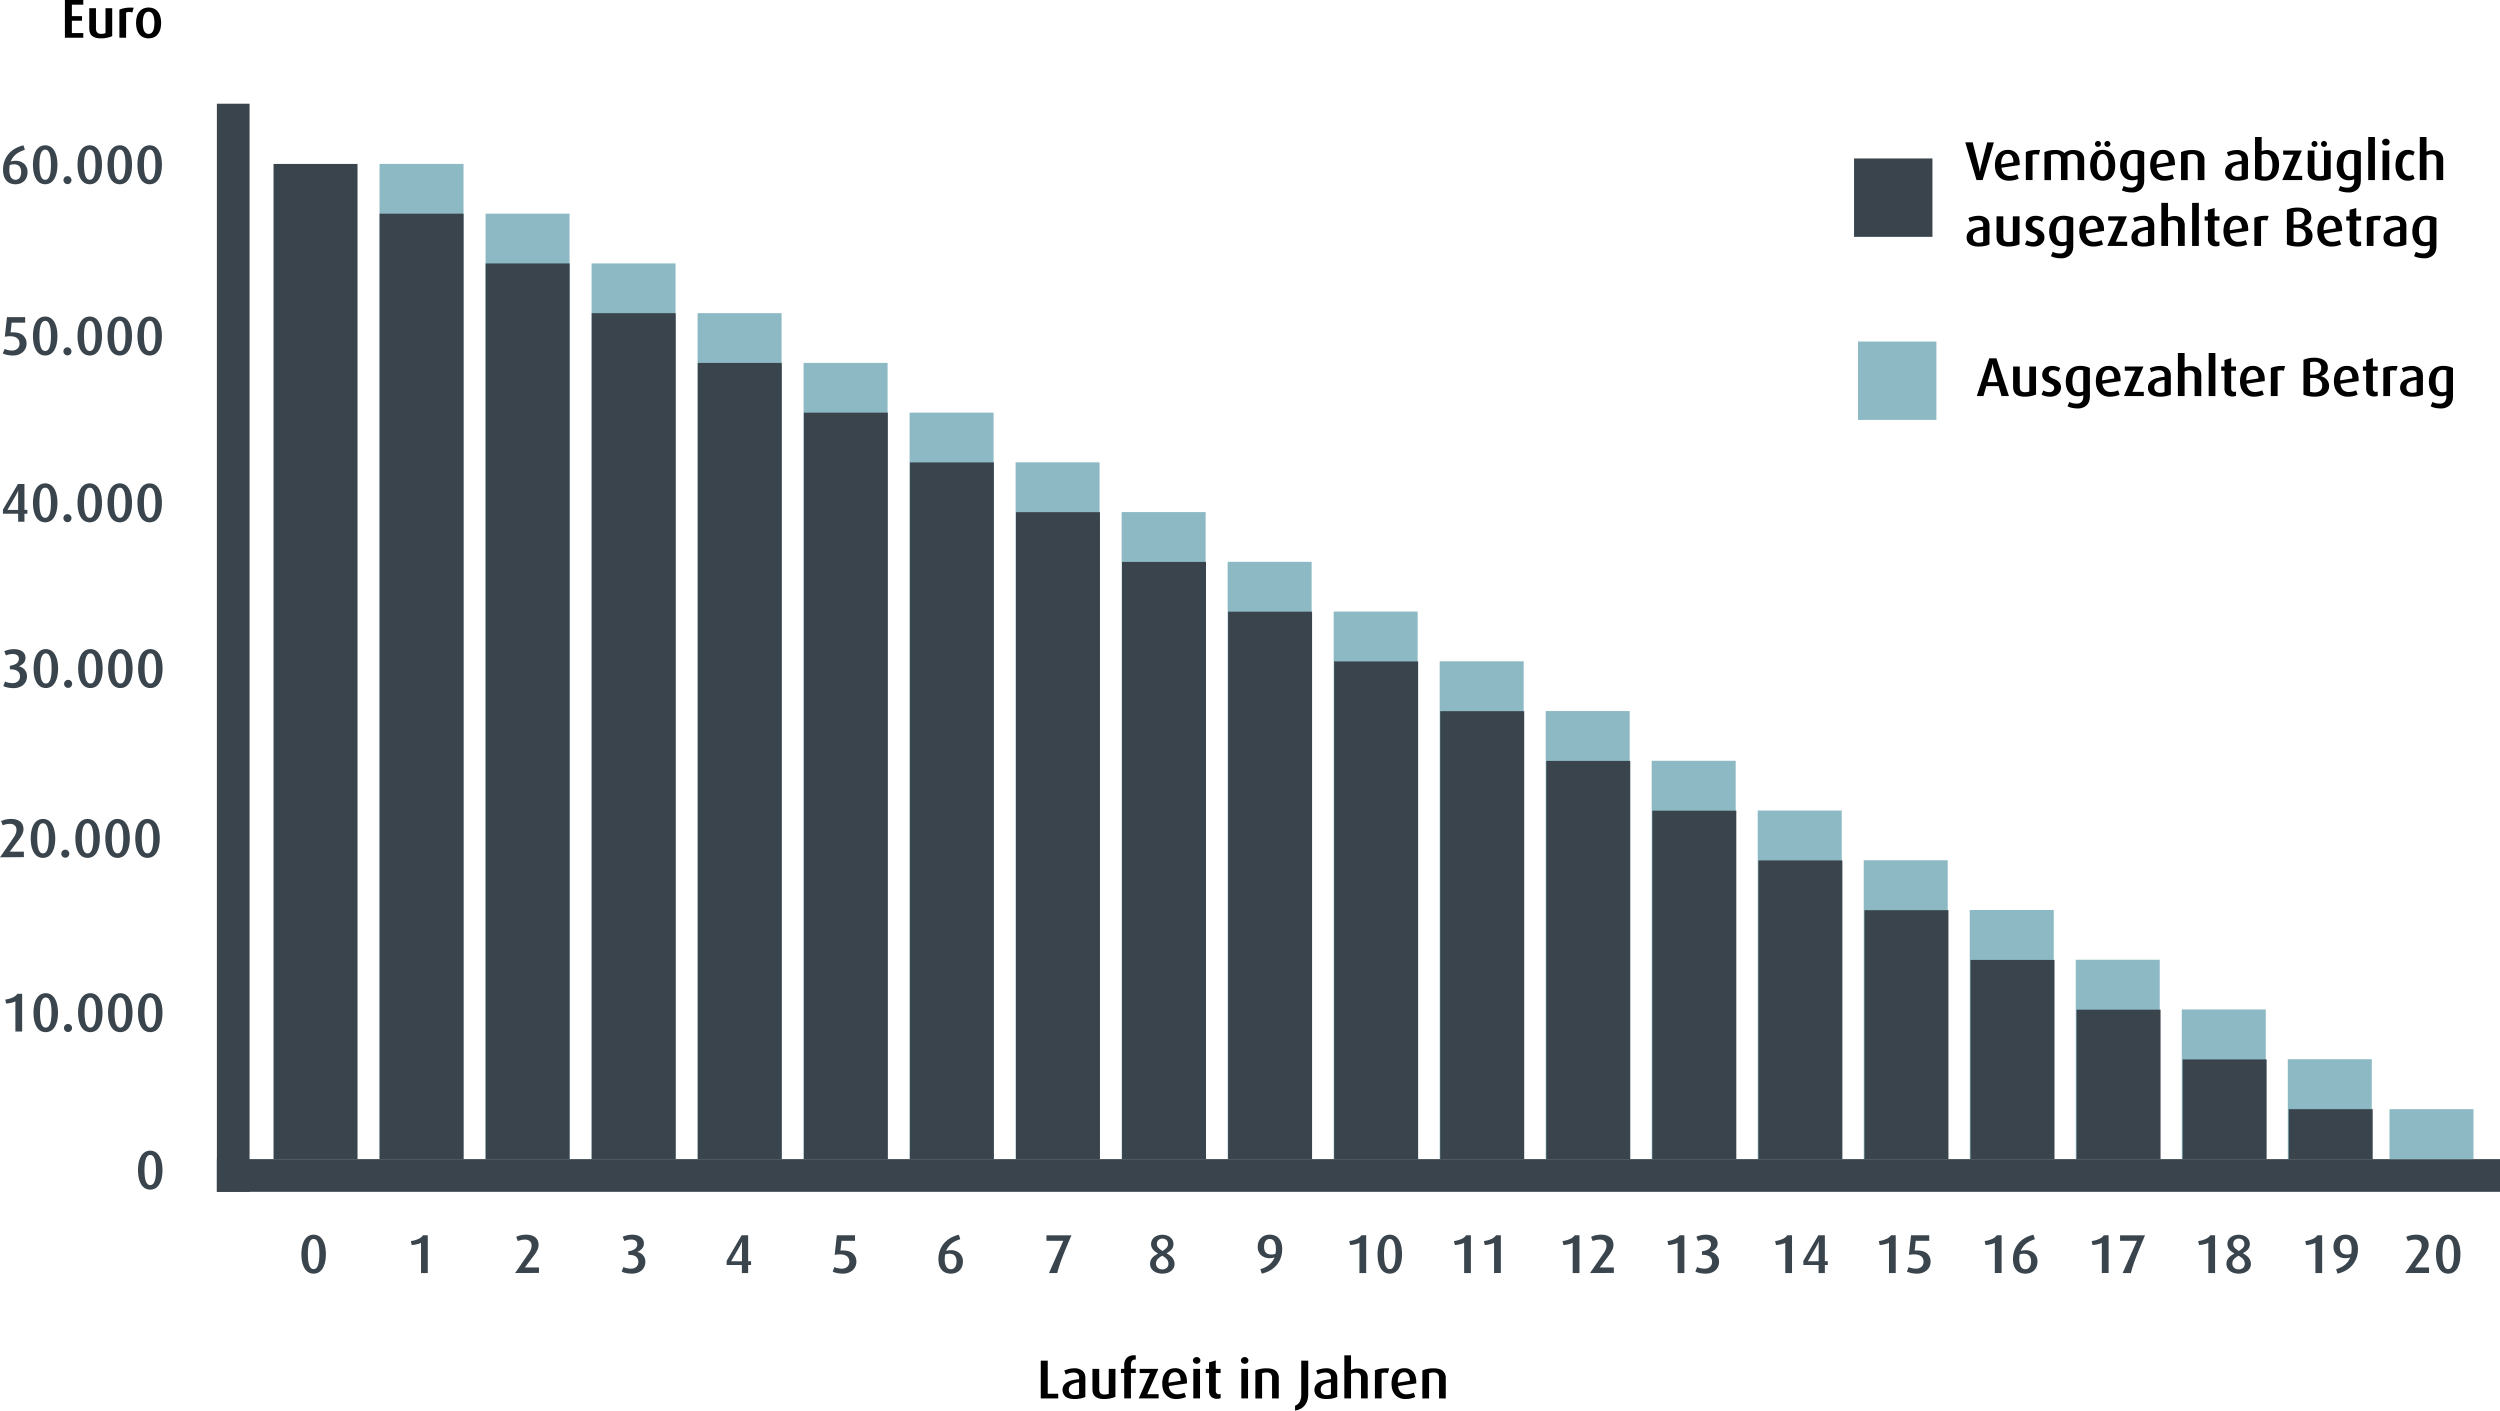 <svg id="Ebene_2" data-name="Ebene 2" xmlns="http://www.w3.org/2000/svg" viewBox="0 0 1822.27 1028.16"><defs><style>.cls-1{fill:#8cb9c3;}.cls-2{fill:#39444c;}</style></defs><rect class="cls-1" x="276.65" y="119.49" width="61.22" height="725.41"/><rect class="cls-1" x="353.92" y="155.74" width="61.22" height="689.16"/><rect class="cls-1" x="431.2" y="192" width="61.22" height="652.91"/><rect class="cls-1" x="508.47" y="228.25" width="61.22" height="616.65"/><rect class="cls-1" x="585.75" y="264.51" width="61.22" height="580.4"/><rect class="cls-1" x="663.02" y="300.76" width="61.22" height="544.14"/><rect class="cls-1" x="740.29" y="337.01" width="61.22" height="507.89"/><rect class="cls-1" x="817.57" y="373.27" width="61.22" height="471.64"/><rect class="cls-1" x="894.84" y="409.52" width="61.22" height="435.38"/><rect class="cls-1" x="972.12" y="445.78" width="61.22" height="399.13"/><rect class="cls-1" x="1049.39" y="482.03" width="61.22" height="362.87"/><rect class="cls-1" x="1126.67" y="518.29" width="61.22" height="326.62"/><rect class="cls-1" x="1203.94" y="554.54" width="61.22" height="290.37"/><rect class="cls-1" x="1281.22" y="590.79" width="61.22" height="254.11"/><rect class="cls-1" x="1358.49" y="627.05" width="61.22" height="217.86"/><rect class="cls-1" x="1435.77" y="663.3" width="61.22" height="181.6"/><rect class="cls-1" x="1513.04" y="699.56" width="61.22" height="145.35"/><rect class="cls-1" x="1590.31" y="735.81" width="61.22" height="109.09"/><rect class="cls-1" x="1667.59" y="772.06" width="61.22" height="72.84"/><path d="M1512.71,420.7l-2.08-7.24h-9l-2.12,7.24h-4.84l9.08-27.52H1509l9.12,27.52ZM1507,400.82c-.16-.54-.3-1.15-.44-1.84s-.22-1.27-.28-1.72h-.08c-.08.45-.19,1-.34,1.72s-.3,1.3-.46,1.84l-2.84,9.68h7.24Z" transform="translate(-53.78 -131.98)"/><path d="M1537.87,419.5a16.39,16.39,0,0,1-3.6,1.16,21.07,21.07,0,0,1-4.52.48q-4.27,0-6.44-1.74t-2.16-5.58V399.14H1526V414c0,2.58,1.27,3.88,3.8,3.88a11.28,11.28,0,0,0,1.72-.14,4.43,4.43,0,0,0,1.44-.46V399.14h4.88Z" transform="translate(-53.78 -131.98)"/><path d="M1556.07,414.42a6.29,6.29,0,0,1-.56,2.62,6.36,6.36,0,0,1-1.6,2.14,7.56,7.56,0,0,1-2.52,1.44,10,10,0,0,1-3.28.52,13.71,13.71,0,0,1-3.42-.44,11,11,0,0,1-2.82-1.12l1.36-3a8.35,8.35,0,0,0,4.32,1.24,3.65,3.65,0,0,0,2.58-.88,2.84,2.84,0,0,0,.94-2.16,2.49,2.49,0,0,0-.64-1.8,5.78,5.78,0,0,0-1.6-1.18c-.64-.34-1.34-.66-2.1-1a10.73,10.73,0,0,1-2.1-1.18,6,6,0,0,1-1.6-1.78,5.61,5.61,0,0,1-.64-2.84,5.88,5.88,0,0,1,.54-2.52,6,6,0,0,1,1.48-2,6.54,6.54,0,0,1,2.24-1.3,8.34,8.34,0,0,1,2.82-.46,11,11,0,0,1,6,1.56l-1.24,2.76a7.51,7.51,0,0,0-1.88-.88,6.23,6.23,0,0,0-2-.32,3.19,3.19,0,0,0-2.4.82,2.78,2.78,0,0,0-.8,2,2.29,2.29,0,0,0,.66,1.72,6.57,6.57,0,0,0,1.64,1.12c.66.32,1.37.64,2.14,1a9.41,9.41,0,0,1,2.14,1.22,6.28,6.28,0,0,1,1.64,1.86A5.58,5.58,0,0,1,1556.07,414.42Z" transform="translate(-53.78 -131.98)"/><path d="M1577.11,420.74q0,4.35-2.38,6.66a9.09,9.09,0,0,1-6.58,2.3,18.67,18.67,0,0,1-4.1-.44,13.5,13.5,0,0,1-3.22-1.12l1.28-3.2a9.85,9.85,0,0,0,2.38.9,12.09,12.09,0,0,0,2.82.34,4.69,4.69,0,0,0,3.82-1.38,5.45,5.45,0,0,0,1.14-3.58V420a6.11,6.11,0,0,1-1.64.58,11.83,11.83,0,0,1-2.4.22,8.55,8.55,0,0,1-3.6-.74,7.78,7.78,0,0,1-2.72-2.1,9.79,9.79,0,0,1-1.74-3.32,14.71,14.71,0,0,1-.62-4.4,15.94,15.94,0,0,1,.68-4.82,9.84,9.84,0,0,1,2-3.64,8.73,8.73,0,0,1,3.32-2.3,11.9,11.9,0,0,1,4.54-.8,16.38,16.38,0,0,1,3.86.44,12.72,12.72,0,0,1,3.14,1.12Zm-4.84-18.68a4.25,4.25,0,0,0-1.14-.36,7.7,7.7,0,0,0-1.38-.12,4.34,4.34,0,0,0-4.08,2.24,12.59,12.59,0,0,0-1.28,6.2,11.51,11.51,0,0,0,1.22,5.88,4.23,4.23,0,0,0,3.9,2,6.27,6.27,0,0,0,1.52-.18,4.53,4.53,0,0,0,1.24-.5Z" transform="translate(-53.78 -131.98)"/><path d="M1586.27,411.7a7.14,7.14,0,0,0,1.82,4.42,5.63,5.63,0,0,0,4.22,1.58,12.2,12.2,0,0,0,2.94-.36,9.78,9.78,0,0,0,2.38-.88l1.16,3.12a14.34,14.34,0,0,1-3.22,1.12,17.62,17.62,0,0,1-3.94.44,10.81,10.81,0,0,1-4.32-.82,9.1,9.1,0,0,1-3.18-2.3,9.85,9.85,0,0,1-2-3.56,15.17,15.17,0,0,1-.66-4.6,16,16,0,0,1,.62-4.58,9.88,9.88,0,0,1,1.82-3.52,8.08,8.08,0,0,1,2.92-2.26,9.09,9.09,0,0,1,3.92-.8,8,8,0,0,1,6.5,2.66q2.26,2.65,2.26,7.74v.64Zm8.6-3.88a9,9,0,0,0-1-4.58,3.48,3.48,0,0,0-3.2-1.62,3.77,3.77,0,0,0-3.48,2,10.19,10.19,0,0,0-1.16,5.18v.44Z" transform="translate(-53.78 -131.98)"/><path d="M1601.87,420.7l8.2-18.48h-7.52v-3.08h13.64l-8.08,18.48h8.32v3.08Z" transform="translate(-53.78 -131.98)"/><path d="M1636.07,419.58a15.17,15.17,0,0,1-3.36,1.12,20.87,20.87,0,0,1-4.44.44q-4.27,0-6.54-1.68a5.83,5.83,0,0,1-2.26-5,5.9,5.9,0,0,1,.92-3.34,7.27,7.27,0,0,1,2.54-2.3,13.62,13.62,0,0,1,3.82-1.42,36,36,0,0,1,4.76-.74V405.5a3.42,3.42,0,0,0-1-2.78,4.7,4.7,0,0,0-3.08-.86,11.24,11.24,0,0,0-2.94.4,14,14,0,0,0-2.66,1l-1.08-2.88a20.07,20.07,0,0,1,3.44-1.16,15.78,15.78,0,0,1,3.84-.48,9,9,0,0,1,5.9,1.78q2.17,1.77,2.18,5.66ZM1631.51,409a13.31,13.31,0,0,0-5.54,1.58,4,4,0,0,0-1.9,3.7,3.92,3.92,0,0,0,1.14,3,4.88,4.88,0,0,0,3.38,1,8.56,8.56,0,0,0,1.62-.16,5.19,5.19,0,0,0,1.3-.44Z" transform="translate(-53.78 -131.98)"/><path d="M1653.43,420.7v-15a5.78,5.78,0,0,0-.18-1.46,2.86,2.86,0,0,0-.62-1.2,3,3,0,0,0-1.18-.8,4.85,4.85,0,0,0-1.82-.3,7.2,7.2,0,0,0-3.48.88V420.7h-4.88V389.3h4.88v10.76a8,8,0,0,1,2.18-.86,11,11,0,0,1,2.62-.3,9.14,9.14,0,0,1,3.44.56,5.79,5.79,0,0,1,3.52,3.64,7.67,7.67,0,0,1,.4,2.48V420.7Z" transform="translate(-53.78 -131.98)"/><path d="M1663.71,420.7V389.3h4.88v31.4Z" transform="translate(-53.78 -131.98)"/><path d="M1683.63,420.5a6,6,0,0,1-2.64.48,5.71,5.71,0,0,1-4.24-1.54,6,6,0,0,1-1.52-4.42v-12.8h-2.4v-3.08h2.4v-4.76l4.88-1.36v6.12h3.52v3.08h-3.52V415a2.88,2.88,0,0,0,.58,1.92,2.18,2.18,0,0,0,1.74.68,3.87,3.87,0,0,0,1.2-.2Z" transform="translate(-53.78 -131.98)"/><path d="M1691.35,411.7a7.14,7.14,0,0,0,1.82,4.42,5.63,5.63,0,0,0,4.22,1.58,12.2,12.2,0,0,0,2.94-.36,9.78,9.78,0,0,0,2.38-.88l1.16,3.12a14.34,14.34,0,0,1-3.22,1.12,17.62,17.62,0,0,1-3.94.44,10.81,10.81,0,0,1-4.32-.82,9.1,9.1,0,0,1-3.18-2.3,9.85,9.85,0,0,1-2-3.56,15.17,15.17,0,0,1-.66-4.6,16,16,0,0,1,.62-4.58,9.88,9.88,0,0,1,1.82-3.52,8.08,8.08,0,0,1,2.92-2.26,9.09,9.09,0,0,1,3.92-.8,8,8,0,0,1,6.5,2.66q2.27,2.65,2.26,7.74v.64Zm8.6-3.88a9,9,0,0,0-1-4.58,3.48,3.48,0,0,0-3.2-1.62,3.77,3.77,0,0,0-3.48,2,10.19,10.19,0,0,0-1.16,5.18v.44Z" transform="translate(-53.78 -131.98)"/><path d="M1718.43,402.34a5.31,5.31,0,0,0-2.2-.44,6.47,6.47,0,0,0-1.28.12,4.4,4.4,0,0,0-1,.32V420.7H1709V400.26a15.13,15.13,0,0,1,3.44-1.1,22.74,22.74,0,0,1,4.64-.42c.45,0,.9,0,1.34,0s.76.05,1,.08Z" transform="translate(-53.78 -131.98)"/><path d="M1751.47,413.18a7.83,7.83,0,0,1-.76,3.54,6.82,6.82,0,0,1-2.14,2.48,9.79,9.79,0,0,1-3.32,1.46,18,18,0,0,1-4.3.48,23.22,23.22,0,0,1-4.52-.42,15.62,15.62,0,0,1-3.64-1.14V394.3a15,15,0,0,1,3.58-1.16,21.26,21.26,0,0,1,4.26-.4,15.65,15.65,0,0,1,4.34.54,9.24,9.24,0,0,1,3.1,1.5,6.16,6.16,0,0,1,1.86,2.26,6.58,6.58,0,0,1,.62,2.86,5.71,5.71,0,0,1-1.44,4.06,7.64,7.64,0,0,1-3.64,2.14v.08a8,8,0,0,1,2.28.9,7.7,7.7,0,0,1,1.92,1.54,6.94,6.94,0,0,1,1.32,2.08A6.41,6.41,0,0,1,1751.47,413.18Zm-5.76-13a4.46,4.46,0,0,0-1.2-3.34,5.38,5.38,0,0,0-3.88-1.18,11.87,11.87,0,0,0-1.58.1,6,6,0,0,0-1.42.34v9h1.76q3.39,0,4.86-1.22A4.53,4.53,0,0,0,1745.71,400.22Zm.72,12.88a5,5,0,0,0-1.74-4.22,8.6,8.6,0,0,0-5.3-1.34h-1.76v10a8.64,8.64,0,0,0,3.16.48,6.75,6.75,0,0,0,4.08-1.14A4.37,4.37,0,0,0,1746.43,413.1Z" transform="translate(-53.78 -131.98)"/><path d="M1759.79,411.7a7.09,7.09,0,0,0,1.82,4.42,5.62,5.62,0,0,0,4.22,1.58,12.32,12.32,0,0,0,2.94-.36,9.94,9.94,0,0,0,2.38-.88l1.16,3.12a14.34,14.34,0,0,1-3.22,1.12,17.62,17.62,0,0,1-3.94.44,10.81,10.81,0,0,1-4.32-.82,8.92,8.92,0,0,1-3.18-2.3,9.85,9.85,0,0,1-2-3.56,15.17,15.17,0,0,1-.66-4.6,15.61,15.61,0,0,1,.62-4.58,9.88,9.88,0,0,1,1.82-3.52,8.08,8.08,0,0,1,2.92-2.26,9.06,9.06,0,0,1,3.92-.8,8,8,0,0,1,6.5,2.66c1.5,1.77,2.26,4.35,2.26,7.74v.64Zm8.6-3.88a9.07,9.07,0,0,0-1-4.58,3.49,3.49,0,0,0-3.2-1.62,3.77,3.77,0,0,0-3.48,2,10.09,10.09,0,0,0-1.16,5.18v.44Z" transform="translate(-53.78 -131.98)"/><path d="M1786.91,420.5a6,6,0,0,1-2.64.48,5.7,5.7,0,0,1-4.24-1.54,6,6,0,0,1-1.52-4.42v-12.8h-2.4v-3.08h2.4v-4.76l4.88-1.36v6.12h3.52v3.08h-3.52V415a2.88,2.88,0,0,0,.58,1.92,2.15,2.15,0,0,0,1.74.68,3.87,3.87,0,0,0,1.2-.2Z" transform="translate(-53.78 -131.98)"/><path d="M1800.39,402.34a5.31,5.31,0,0,0-2.2-.44,6.47,6.47,0,0,0-1.28.12,4.4,4.4,0,0,0-1,.32V420.7H1791V400.26a15.13,15.13,0,0,1,3.44-1.1,22.74,22.74,0,0,1,4.64-.42c.45,0,.9,0,1.34,0s.76.05,1,.08Z" transform="translate(-53.78 -131.98)"/><path d="M1819.83,419.58a15.17,15.17,0,0,1-3.36,1.12,21,21,0,0,1-4.44.44q-4.29,0-6.54-1.68a6.61,6.61,0,0,1-1.34-8.34,7.27,7.27,0,0,1,2.54-2.3,13.62,13.62,0,0,1,3.82-1.42,35.77,35.77,0,0,1,4.76-.74V405.5a3.42,3.42,0,0,0-1-2.78,4.71,4.71,0,0,0-3.08-.86,11.24,11.24,0,0,0-2.94.4,14,14,0,0,0-2.66,1l-1.08-2.88a20.07,20.07,0,0,1,3.44-1.16,15.78,15.78,0,0,1,3.84-.48,9,9,0,0,1,5.9,1.78q2.17,1.77,2.18,5.66ZM1815.27,409a13.26,13.26,0,0,0-5.54,1.58,4,4,0,0,0-1.9,3.7,3.92,3.92,0,0,0,1.14,3,4.87,4.87,0,0,0,3.38,1,8.56,8.56,0,0,0,1.62-.16,5.19,5.19,0,0,0,1.3-.44Z" transform="translate(-53.78 -131.98)"/><path d="M1841.79,420.74c0,2.9-.8,5.12-2.38,6.66a9.09,9.09,0,0,1-6.58,2.3,18.67,18.67,0,0,1-4.1-.44,13.35,13.35,0,0,1-3.22-1.12l1.28-3.2a9.69,9.69,0,0,0,2.38.9,12.09,12.09,0,0,0,2.82.34,4.71,4.71,0,0,0,3.82-1.38,5.45,5.45,0,0,0,1.14-3.58V420a6.23,6.23,0,0,1-1.64.58,11.83,11.83,0,0,1-2.4.22,8.48,8.48,0,0,1-3.6-.74,7.69,7.69,0,0,1-2.72-2.1,9.79,9.79,0,0,1-1.74-3.32,14.4,14.4,0,0,1-.62-4.4,15.63,15.63,0,0,1,.68-4.82,9.7,9.7,0,0,1,2-3.64,8.73,8.73,0,0,1,3.32-2.3,11.9,11.9,0,0,1,4.54-.8,16.38,16.38,0,0,1,3.86.44,12.87,12.87,0,0,1,3.14,1.12ZM1837,402.06a4.25,4.25,0,0,0-1.14-.36,7.7,7.7,0,0,0-1.38-.12,4.34,4.34,0,0,0-4.08,2.24,12.48,12.48,0,0,0-1.28,6.2,11.41,11.41,0,0,0,1.22,5.88,4.23,4.23,0,0,0,3.9,2,6.27,6.27,0,0,0,1.52-.18,4.53,4.53,0,0,0,1.24-.5Z" transform="translate(-53.78 -131.98)"/><path d="M1498.93,263.25h-4.45l-8.2-27.52h5.41l4.43,17.68c.16.62.31,1.27.44,2s.25,1.31.33,1.84h.07c.06-.45.15-1,.28-1.78s.28-1.4.45-2l4.55-17.68h4.88Z" transform="translate(-53.78 -131.98)"/><path d="M1512.73,254.25a7.09,7.09,0,0,0,1.81,4.42,5.62,5.62,0,0,0,4.23,1.58,12.18,12.18,0,0,0,2.93-.36,9.24,9.24,0,0,0,2.38-.88l1.16,3.12a13.41,13.41,0,0,1-3.22,1.12,17,17,0,0,1-3.94.44,10.62,10.62,0,0,1-4.31-.82,8.8,8.8,0,0,1-3.19-2.3,9.83,9.83,0,0,1-2-3.56,15.44,15.44,0,0,1-.66-4.6,16,16,0,0,1,.62-4.58,10.39,10.39,0,0,1,1.82-3.52,8.39,8.39,0,0,1,2.92-2.26,9.28,9.28,0,0,1,3.92-.8,8.05,8.05,0,0,1,6.5,2.66q2.27,2.67,2.26,7.74v.64Zm8.59-3.88a8.89,8.89,0,0,0-1-4.58,3.47,3.47,0,0,0-3.2-1.62,3.77,3.77,0,0,0-3.47,2,10.11,10.11,0,0,0-1.17,5.18v.44Z" transform="translate(-53.78 -131.98)"/><path d="M1539.8,244.89a5.44,5.44,0,0,0-2.2-.44,6.55,6.55,0,0,0-1.28.12,5.11,5.11,0,0,0-1,.32v18.36h-4.88V242.81a15.82,15.82,0,0,1,3.44-1.1,22.81,22.81,0,0,1,4.64-.42c.46,0,.9,0,1.34,0l1,.08Z" transform="translate(-53.78 -131.98)"/><path d="M1568.16,263.25V248.41a4.48,4.48,0,0,0-.92-3,3.66,3.66,0,0,0-3-1.1,4.26,4.26,0,0,0-1.94.44,5.3,5.3,0,0,0-1.5,1.16v17.32h-4.76V248a3.68,3.68,0,0,0-.94-2.66,4,4,0,0,0-3-1,9.16,9.16,0,0,0-3.36.56v18.36H1544v-20.4a21.49,21.49,0,0,1,3.62-1.14,19.84,19.84,0,0,1,4.26-.42,10.93,10.93,0,0,1,4,.6,7.64,7.64,0,0,1,2.64,1.72,9.06,9.06,0,0,1,2.84-1.7,10.34,10.34,0,0,1,3.64-.62,11.13,11.13,0,0,1,3.58.52,6.56,6.56,0,0,1,2.48,1.48,5.69,5.69,0,0,1,1.44,2.28,8.61,8.61,0,0,1,.46,2.88v14.8Z" transform="translate(-53.78 -131.98)"/><path d="M1595.56,252.45a16.81,16.81,0,0,1-.56,4.5,10.15,10.15,0,0,1-1.7,3.56,7.86,7.86,0,0,1-2.86,2.34,9.94,9.94,0,0,1-8,0,7.94,7.94,0,0,1-2.86-2.34,10.32,10.32,0,0,1-1.7-3.56,18.28,18.28,0,0,1,0-9,10.4,10.4,0,0,1,1.7-3.54,7.94,7.94,0,0,1,2.86-2.34,9.94,9.94,0,0,1,8,0,7.86,7.86,0,0,1,2.86,2.34A10.22,10.22,0,0,1,1595,248,16.66,16.66,0,0,1,1595.56,252.45Zm-10.4-15.56a2.12,2.12,0,0,1-2.16,2.16,2.12,2.12,0,0,1-2.16-2.16,2.12,2.12,0,0,1,2.16-2.16,2.12,2.12,0,0,1,2.16,2.16Zm5.52,15.48a21.09,21.09,0,0,0-.22-3.16,9,9,0,0,0-.72-2.56,4.58,4.58,0,0,0-1.3-1.72,3.13,3.13,0,0,0-2-.64,3.2,3.2,0,0,0-2,.62,4.63,4.63,0,0,0-1.3,1.72,10.07,10.07,0,0,0-.72,2.58,22.8,22.8,0,0,0,0,6.32,9.85,9.85,0,0,0,.72,2.58,4.47,4.47,0,0,0,1.3,1.72,3.54,3.54,0,0,0,4,0,4.29,4.29,0,0,0,1.3-1.72,9.13,9.13,0,0,0,.72-2.58A21,21,0,0,0,1590.68,252.37Zm1.36-15.48a2.12,2.12,0,0,1-2.16,2.16,2.12,2.12,0,0,1-2.16-2.16,2.12,2.12,0,0,1,2.16-2.16,2.12,2.12,0,0,1,2.16,2.16Z" transform="translate(-53.78 -131.98)"/><path d="M1616.72,263.29q0,4.36-2.38,6.66a9,9,0,0,1-6.58,2.3,18.15,18.15,0,0,1-4.1-.44,12.82,12.82,0,0,1-3.22-1.12l1.28-3.2a9.08,9.08,0,0,0,2.38.9,11.58,11.58,0,0,0,2.82.34,4.69,4.69,0,0,0,3.82-1.38,5.43,5.43,0,0,0,1.14-3.58v-1.2a5.67,5.67,0,0,1-1.64.58,11,11,0,0,1-2.4.22,8.4,8.4,0,0,1-3.6-.74,7.64,7.64,0,0,1-2.72-2.1,10,10,0,0,1-1.74-3.32,14.61,14.61,0,0,1-.62-4.4,16,16,0,0,1,.68-4.82,10.06,10.06,0,0,1,2-3.64,8.92,8.92,0,0,1,3.32-2.3,12.13,12.13,0,0,1,4.54-.8,16.85,16.85,0,0,1,3.86.44,13.59,13.59,0,0,1,3.14,1.12Zm-4.84-18.68a4.25,4.25,0,0,0-1.14-.36,7.7,7.7,0,0,0-1.38-.12,4.37,4.37,0,0,0-4.08,2.24,12.62,12.62,0,0,0-1.28,6.2,11.46,11.46,0,0,0,1.22,5.88,4.23,4.23,0,0,0,3.9,2,6.21,6.21,0,0,0,1.52-.18,4.12,4.12,0,0,0,1.24-.5Z" transform="translate(-53.78 -131.98)"/><path d="M1625.88,254.25a7.15,7.15,0,0,0,1.82,4.42,5.61,5.61,0,0,0,4.22,1.58,12.2,12.2,0,0,0,2.94-.36,9.24,9.24,0,0,0,2.38-.88l1.16,3.12a13.41,13.41,0,0,1-3.22,1.12,17,17,0,0,1-3.94.44,10.7,10.7,0,0,1-4.32-.82,8.85,8.85,0,0,1-3.18-2.3,9.83,9.83,0,0,1-2-3.56,15.12,15.12,0,0,1-.66-4.6,16,16,0,0,1,.62-4.58,10.22,10.22,0,0,1,1.82-3.52,8.39,8.39,0,0,1,2.92-2.26,9.28,9.28,0,0,1,3.92-.8,8.05,8.05,0,0,1,6.5,2.66q2.26,2.67,2.26,7.74v.64Zm8.6-3.88a8.89,8.89,0,0,0-1-4.58,3.47,3.47,0,0,0-3.2-1.62,3.79,3.79,0,0,0-3.48,2,10.22,10.22,0,0,0-1.16,5.18v.44Z" transform="translate(-53.78 -131.98)"/><path d="M1655.72,263.25V248.49a4.55,4.55,0,0,0-.92-3.14,4.16,4.16,0,0,0-3.2-1,8,8,0,0,0-3.16.56v18.36h-4.88v-20.4a19.32,19.32,0,0,1,3.72-1.14,21.39,21.39,0,0,1,4.32-.42q4.73,0,6.86,1.88a6.75,6.75,0,0,1,2.14,5.36v14.72Z" transform="translate(-53.78 -131.98)"/><path d="M1692.28,262.13a14,14,0,0,1-3.36,1.12,20.24,20.24,0,0,1-4.44.44q-4.27,0-6.54-1.68a5.84,5.84,0,0,1-2.26-5,5.92,5.92,0,0,1,.92-3.34,7.46,7.46,0,0,1,2.54-2.3A14.27,14.27,0,0,1,1683,250a38,38,0,0,1,4.76-.74v-1.16a3.43,3.43,0,0,0-1-2.78,4.75,4.75,0,0,0-3.08-.86,11.68,11.68,0,0,0-2.94.4,15.48,15.48,0,0,0-2.66,1l-1.08-2.88a21.3,21.3,0,0,1,3.44-1.16,15.78,15.78,0,0,1,3.84-.48,9.09,9.09,0,0,1,5.9,1.78c1.46,1.19,2.18,3.08,2.18,5.66Zm-4.56-10.56a13.62,13.62,0,0,0-5.54,1.58,4,4,0,0,0-1.9,3.7,3.89,3.89,0,0,0,1.14,3,4.84,4.84,0,0,0,3.38,1,7.81,7.81,0,0,0,1.62-.16,4.5,4.5,0,0,0,1.3-.44Z" transform="translate(-53.78 -131.98)"/><path d="M1715,251.89a16.49,16.49,0,0,1-.68,4.9,10.11,10.11,0,0,1-2,3.72,8.65,8.65,0,0,1-3.3,2.36,11.47,11.47,0,0,1-4.48.82,17.08,17.08,0,0,1-4-.44,11.37,11.37,0,0,1-3.06-1.12V231.85h4.84v10.36a7.88,7.88,0,0,1,1.92-.64,11.72,11.72,0,0,1,2.16-.2,8.4,8.4,0,0,1,3.56.74,7.69,7.69,0,0,1,2.72,2.1,9.79,9.79,0,0,1,1.74,3.32A14.53,14.53,0,0,1,1715,251.89Zm-4.84.4a11.49,11.49,0,0,0-1.28-5.94,4.14,4.14,0,0,0-3.76-2.1,6.29,6.29,0,0,0-2.84.6v15.4a4.3,4.3,0,0,0,1.14.3,8.54,8.54,0,0,0,1.34.1,4.37,4.37,0,0,0,4.12-2.28A12.43,12.43,0,0,0,1710.2,252.29Z" transform="translate(-53.78 -131.98)"/><path d="M1717.32,263.25l8.2-18.48H1718v-3.08h13.64l-8.08,18.48h8.32v3.08Z" transform="translate(-53.78 -131.98)"/><path d="M1752.64,262.05a15.87,15.87,0,0,1-3.6,1.16,21.14,21.14,0,0,1-4.52.48q-4.27,0-6.44-1.74t-2.16-5.58V241.69h4.88v14.84q0,3.89,3.8,3.88a10.22,10.22,0,0,0,1.72-.14,4,4,0,0,0,1.44-.46V241.69h4.88ZM1743,236.89a2.09,2.09,0,0,1-.62,1.54,2.22,2.22,0,0,1-3.08,0,2.09,2.09,0,0,1-.62-1.54,2.16,2.16,0,1,1,4.32,0Zm6.92,0a2.09,2.09,0,0,1-.62,1.54,2.22,2.22,0,0,1-3.08,0,2.09,2.09,0,0,1-.62-1.54,2.16,2.16,0,1,1,4.32,0Z" transform="translate(-53.78 -131.98)"/><path d="M1774.6,263.29q0,4.36-2.38,6.66a9,9,0,0,1-6.58,2.3,18.08,18.08,0,0,1-4.1-.44,12.68,12.68,0,0,1-3.22-1.12l1.28-3.2a9.08,9.08,0,0,0,2.38.9,11.58,11.58,0,0,0,2.82.34,4.69,4.69,0,0,0,3.82-1.38,5.43,5.43,0,0,0,1.14-3.58v-1.2a5.78,5.78,0,0,1-1.64.58,11.15,11.15,0,0,1-2.4.22,8.4,8.4,0,0,1-3.6-.74,7.55,7.55,0,0,1-2.72-2.1,9.61,9.61,0,0,1-1.74-3.32,14.61,14.61,0,0,1-.62-4.4,16,16,0,0,1,.68-4.82,9.92,9.92,0,0,1,2-3.64,8.84,8.84,0,0,1,3.32-2.3,12.1,12.1,0,0,1,4.54-.8,16.92,16.92,0,0,1,3.86.44,13.59,13.59,0,0,1,3.14,1.12Zm-4.84-18.68a4.25,4.25,0,0,0-1.14-.36,7.7,7.7,0,0,0-1.38-.12,4.35,4.35,0,0,0-4.08,2.24,12.62,12.62,0,0,0-1.28,6.2,11.46,11.46,0,0,0,1.22,5.88,4.21,4.21,0,0,0,3.9,2,6.27,6.27,0,0,0,1.52-.18,4.23,4.23,0,0,0,1.24-.5Z" transform="translate(-53.78 -131.98)"/><path d="M1780,263.25v-31.4h4.88v31.4Z" transform="translate(-53.78 -131.98)"/><path d="M1795.6,235.57a2.21,2.21,0,0,1-.8,1.74,3,3,0,0,1-3.84,0,2.21,2.21,0,0,1-.8-1.74,2.29,2.29,0,0,1,.8-1.76,2.92,2.92,0,0,1,3.84,0A2.29,2.29,0,0,1,1795.6,235.57Zm-5.16,27.68V241.69h4.88v21.56Z" transform="translate(-53.78 -131.98)"/><path d="M1813.8,262.21a8.22,8.22,0,0,1-5.16,1.48,7.83,7.83,0,0,1-6.34-3.06,10.89,10.89,0,0,1-1.78-3.54,17.07,17.07,0,0,1,0-9.26,10.92,10.92,0,0,1,1.8-3.52,8.21,8.21,0,0,1,2.76-2.26,7.89,7.89,0,0,1,3.56-.8,8.28,8.28,0,0,1,5.16,1.48l-1.08,2.76a4,4,0,0,0-1.38-.68,6,6,0,0,0-1.7-.24,3.67,3.67,0,0,0-2,.56,4.73,4.73,0,0,0-1.5,1.6,8.43,8.43,0,0,0-.94,2.48,15.76,15.76,0,0,0,0,6.32,8.09,8.09,0,0,0,.94,2.46,4.82,4.82,0,0,0,1.5,1.6,3.53,3.53,0,0,0,2,.58,5.6,5.6,0,0,0,1.66-.24,3.94,3.94,0,0,0,1.34-.68Z" transform="translate(-53.78 -131.98)"/><path d="M1829.76,263.25v-15a5.9,5.9,0,0,0-.18-1.46,3,3,0,0,0-.62-1.2,3.12,3.12,0,0,0-1.18-.8,4.85,4.85,0,0,0-1.82-.3,7.31,7.31,0,0,0-3.48.88v17.88h-4.88v-31.4h4.88v10.76a8.34,8.34,0,0,1,2.18-.86,11,11,0,0,1,2.62-.3,9.35,9.35,0,0,1,3.44.56,6.21,6.21,0,0,1,2.26,1.5,6,6,0,0,1,1.26,2.14,7.71,7.71,0,0,1,.4,2.48v15.12Z" transform="translate(-53.78 -131.98)"/><path d="M1503.89,310.13a14.13,14.13,0,0,1-3.37,1.12,20.24,20.24,0,0,1-4.44.44q-4.27,0-6.54-1.68a5.84,5.84,0,0,1-2.26-5,5.92,5.92,0,0,1,.92-3.34,7.46,7.46,0,0,1,2.54-2.3,14.4,14.4,0,0,1,3.82-1.42,38,38,0,0,1,4.76-.74v-1.16a3.4,3.4,0,0,0-1-2.78,4.75,4.75,0,0,0-3.08-.86,11.6,11.6,0,0,0-2.93.4,15.48,15.48,0,0,0-2.66,1l-1.09-2.88a21.64,21.64,0,0,1,3.44-1.16,15.8,15.8,0,0,1,3.85-.48,9.08,9.08,0,0,1,5.89,1.78q2.19,1.79,2.19,5.66Zm-4.57-10.56a13.67,13.67,0,0,0-5.54,1.58,4,4,0,0,0-1.89,3.7,3.92,3.92,0,0,0,1.13,3,4.84,4.84,0,0,0,3.38,1,7.81,7.81,0,0,0,1.62-.16,4.39,4.39,0,0,0,1.3-.44Z" transform="translate(-53.78 -131.98)"/><path d="M1525.8,310.05a15.87,15.87,0,0,1-3.6,1.16,21.07,21.07,0,0,1-4.52.48q-4.28,0-6.44-1.74t-2.16-5.58V289.69H1514v14.84q0,3.89,3.8,3.88a10.14,10.14,0,0,0,1.72-.14,4,4,0,0,0,1.44-.46V289.69h4.88Z" transform="translate(-53.78 -131.98)"/><path d="M1544,305a6.07,6.07,0,0,1-.56,2.62,6.17,6.17,0,0,1-1.6,2.14,7.23,7.23,0,0,1-2.52,1.44,9.73,9.73,0,0,1-3.28.52,13.37,13.37,0,0,1-3.42-.44,10.29,10.29,0,0,1-2.82-1.12l1.36-3a8.19,8.19,0,0,0,2.16.94,8.38,8.38,0,0,0,2.16.3,3.59,3.59,0,0,0,2.58-.88,2.81,2.81,0,0,0,.94-2.16,2.53,2.53,0,0,0-.64-1.8,6,6,0,0,0-1.6-1.18c-.64-.33-1.34-.66-2.1-1a10.24,10.24,0,0,1-2.1-1.18,5.85,5.85,0,0,1-1.6-1.78,5.58,5.58,0,0,1-.64-2.84,5.94,5.94,0,0,1,.54-2.52,6.24,6.24,0,0,1,1.48-2,6.8,6.8,0,0,1,2.24-1.3,8.6,8.6,0,0,1,2.82-.46,11,11,0,0,1,6,1.56l-1.24,2.76a8.29,8.29,0,0,0-1.88-.88,6.48,6.48,0,0,0-2-.32,3.26,3.26,0,0,0-2.4.82,2.8,2.8,0,0,0-.8,2,2.28,2.28,0,0,0,.66,1.72,6.31,6.31,0,0,0,1.64,1.12c.66.32,1.37.64,2.14,1a9.58,9.58,0,0,1,2.14,1.22,6.39,6.39,0,0,1,1.64,1.86A5.63,5.63,0,0,1,1544,305Z" transform="translate(-53.78 -131.98)"/><path d="M1565,311.29q0,4.36-2.38,6.66a9,9,0,0,1-6.58,2.3,18.15,18.15,0,0,1-4.1-.44,12.82,12.82,0,0,1-3.22-1.12l1.28-3.2a9.08,9.08,0,0,0,2.38.9,11.58,11.58,0,0,0,2.82.34,4.69,4.69,0,0,0,3.82-1.38,5.43,5.43,0,0,0,1.14-3.58v-1.2a5.67,5.67,0,0,1-1.64.58,11,11,0,0,1-2.4.22,8.4,8.4,0,0,1-3.6-.74,7.64,7.64,0,0,1-2.72-2.1,10,10,0,0,1-1.74-3.32,14.61,14.61,0,0,1-.62-4.4,16,16,0,0,1,.68-4.82,10.06,10.06,0,0,1,2-3.64,8.92,8.92,0,0,1,3.32-2.3,12.13,12.13,0,0,1,4.54-.8,16.85,16.85,0,0,1,3.86.44,13.59,13.59,0,0,1,3.14,1.12Zm-4.84-18.68a4.25,4.25,0,0,0-1.14-.36,7.7,7.7,0,0,0-1.38-.12,4.37,4.37,0,0,0-4.08,2.24,12.62,12.62,0,0,0-1.28,6.2,11.46,11.46,0,0,0,1.22,5.88,4.23,4.23,0,0,0,3.9,2,6.21,6.21,0,0,0,1.52-.18,4.12,4.12,0,0,0,1.24-.5Z" transform="translate(-53.78 -131.98)"/><path d="M1574.2,302.25a7.15,7.15,0,0,0,1.82,4.42,5.61,5.61,0,0,0,4.22,1.58,12.2,12.2,0,0,0,2.94-.36,9.24,9.24,0,0,0,2.38-.88l1.16,3.12a13.41,13.41,0,0,1-3.22,1.12,17,17,0,0,1-3.94.44,10.7,10.7,0,0,1-4.32-.82,8.85,8.85,0,0,1-3.18-2.3,9.83,9.83,0,0,1-2-3.56,15.12,15.12,0,0,1-.66-4.6,16,16,0,0,1,.62-4.58,10.22,10.22,0,0,1,1.82-3.52,8.39,8.39,0,0,1,2.92-2.26,9.28,9.28,0,0,1,3.92-.8,8.05,8.05,0,0,1,6.5,2.66q2.27,2.67,2.26,7.74v.64Zm8.6-3.88a8.89,8.89,0,0,0-1-4.58,3.47,3.47,0,0,0-3.2-1.62,3.79,3.79,0,0,0-3.48,2,10.22,10.22,0,0,0-1.16,5.18v.44Z" transform="translate(-53.78 -131.98)"/><path d="M1589.8,311.25l8.2-18.48h-7.52v-3.08h13.64L1596,308.17h8.32v3.08Z" transform="translate(-53.78 -131.98)"/><path d="M1624,310.13a13.89,13.89,0,0,1-3.36,1.12,20.24,20.24,0,0,1-4.44.44q-4.28,0-6.54-1.68a5.84,5.84,0,0,1-2.26-5,5.92,5.92,0,0,1,.92-3.34,7.46,7.46,0,0,1,2.54-2.3,14.4,14.4,0,0,1,3.82-1.42,38,38,0,0,1,4.76-.74v-1.16a3.4,3.4,0,0,0-1-2.78,4.75,4.75,0,0,0-3.08-.86,11.68,11.68,0,0,0-2.94.4,15.8,15.8,0,0,0-2.66,1l-1.08-2.88a21.3,21.3,0,0,1,3.44-1.16,15.78,15.78,0,0,1,3.84-.48,9.09,9.09,0,0,1,5.9,1.78c1.46,1.19,2.18,3.08,2.18,5.66Zm-4.56-10.56a13.67,13.67,0,0,0-5.54,1.58,4.06,4.06,0,0,0-1.9,3.7,3.89,3.89,0,0,0,1.14,3,4.84,4.84,0,0,0,3.38,1,7.81,7.81,0,0,0,1.62-.16,4.39,4.39,0,0,0,1.3-.44Z" transform="translate(-53.78 -131.98)"/><path d="M1641.36,311.25v-15a5.9,5.9,0,0,0-.18-1.46,2.87,2.87,0,0,0-.62-1.2,3,3,0,0,0-1.18-.8,4.85,4.85,0,0,0-1.82-.3,7.37,7.37,0,0,0-3.48.88v17.88h-4.88v-31.4h4.88v10.76a8.34,8.34,0,0,1,2.18-.86,11,11,0,0,1,2.62-.3,9.35,9.35,0,0,1,3.44.56,6.12,6.12,0,0,1,2.26,1.5,5.75,5.75,0,0,1,1.26,2.14,7.71,7.71,0,0,1,.4,2.48v15.12Z" transform="translate(-53.78 -131.98)"/><path d="M1651.64,311.25v-31.4h4.88v31.4Z" transform="translate(-53.78 -131.98)"/><path d="M1671.56,311.05a6,6,0,0,1-2.64.48,5.68,5.68,0,0,1-4.24-1.54,6,6,0,0,1-1.52-4.42v-12.8h-2.4v-3.08h2.4v-4.76l4.88-1.36v6.12h3.52v3.08H1668v12.8a2.84,2.84,0,0,0,.58,1.92,2.15,2.15,0,0,0,1.74.68,3.6,3.6,0,0,0,1.2-.2Z" transform="translate(-53.78 -131.98)"/><path d="M1679.28,302.25a7.09,7.09,0,0,0,1.82,4.42,5.6,5.6,0,0,0,4.22,1.58,12.2,12.2,0,0,0,2.94-.36,9.38,9.38,0,0,0,2.38-.88l1.16,3.12a13.41,13.41,0,0,1-3.22,1.12,17.06,17.06,0,0,1-3.94.44,10.64,10.64,0,0,1-4.32-.82,8.85,8.85,0,0,1-3.18-2.3,9.68,9.68,0,0,1-2-3.56,15.12,15.12,0,0,1-.66-4.6,16,16,0,0,1,.62-4.58,10,10,0,0,1,1.82-3.52,8.3,8.3,0,0,1,2.92-2.26,9.24,9.24,0,0,1,3.92-.8,8.07,8.07,0,0,1,6.5,2.66q2.27,2.67,2.26,7.74v.64Zm8.6-3.88a8.89,8.89,0,0,0-1-4.58,3.48,3.48,0,0,0-3.2-1.62,3.77,3.77,0,0,0-3.48,2,10.22,10.22,0,0,0-1.16,5.18v.44Z" transform="translate(-53.78 -131.98)"/><path d="M1706.36,292.89a5.47,5.47,0,0,0-2.2-.44,6.55,6.55,0,0,0-1.28.12,4.92,4.92,0,0,0-1,.32v18.36H1697V290.81a15.82,15.82,0,0,1,3.44-1.1,22.74,22.74,0,0,1,4.64-.42c.45,0,.9,0,1.34,0l1,.08Z" transform="translate(-53.78 -131.98)"/><path d="M1739.4,303.73a7.7,7.7,0,0,1-.76,3.54,6.74,6.74,0,0,1-2.14,2.48,9.6,9.6,0,0,1-3.32,1.46,17.91,17.91,0,0,1-4.3.48,23.22,23.22,0,0,1-4.52-.42,15.62,15.62,0,0,1-3.64-1.14V284.85a16,16,0,0,1,3.58-1.16,22,22,0,0,1,4.26-.4,15.65,15.65,0,0,1,4.34.54,9.24,9.24,0,0,1,3.1,1.5,6.24,6.24,0,0,1,1.86,2.26,6.62,6.62,0,0,1,.62,2.86,5.69,5.69,0,0,1-1.44,4.06,7.56,7.56,0,0,1-3.64,2.14v.08a8.6,8.6,0,0,1,2.28.9,8.18,8.18,0,0,1,1.92,1.54,7.2,7.2,0,0,1,1.32,2.08A6.45,6.45,0,0,1,1739.4,303.73Zm-5.76-13a4.48,4.48,0,0,0-1.2-3.34,5.41,5.41,0,0,0-3.88-1.18,13.82,13.82,0,0,0-1.58.1,6.56,6.56,0,0,0-1.42.34v9h1.76c2.27,0,3.89-.4,4.86-1.22A4.5,4.5,0,0,0,1733.64,290.77Zm.72,12.88a5,5,0,0,0-1.74-4.22,8.67,8.67,0,0,0-5.3-1.34h-1.76v10a8.64,8.64,0,0,0,3.16.48,6.75,6.75,0,0,0,4.08-1.14A4.37,4.37,0,0,0,1734.36,303.65Z" transform="translate(-53.78 -131.98)"/><path d="M1747.72,302.25a7.09,7.09,0,0,0,1.82,4.42,5.6,5.6,0,0,0,4.22,1.58,12.2,12.2,0,0,0,2.94-.36,9.38,9.38,0,0,0,2.38-.88l1.16,3.12a13.41,13.41,0,0,1-3.22,1.12,17.06,17.06,0,0,1-3.94.44,10.64,10.64,0,0,1-4.32-.82,8.85,8.85,0,0,1-3.18-2.3,9.68,9.68,0,0,1-2-3.56,15.12,15.12,0,0,1-.66-4.6,16,16,0,0,1,.62-4.58,10,10,0,0,1,1.82-3.52,8.3,8.3,0,0,1,2.92-2.26,9.24,9.24,0,0,1,3.92-.8,8.07,8.07,0,0,1,6.5,2.66q2.27,2.67,2.26,7.74v.64Zm8.6-3.88a9,9,0,0,0-1-4.58,3.48,3.48,0,0,0-3.2-1.62,3.77,3.77,0,0,0-3.48,2,10.22,10.22,0,0,0-1.16,5.18v.44Z" transform="translate(-53.78 -131.98)"/><path d="M1774.84,311.05a6,6,0,0,1-2.64.48A5.68,5.68,0,0,1,1768,310a6,6,0,0,1-1.52-4.42v-12.8H1764v-3.08h2.4v-4.76l4.88-1.36v6.12h3.52v3.08h-3.52v12.8a2.84,2.84,0,0,0,.58,1.92,2.15,2.15,0,0,0,1.74.68,3.6,3.6,0,0,0,1.2-.2Z" transform="translate(-53.78 -131.98)"/><path d="M1788.32,292.89a5.47,5.47,0,0,0-2.2-.44,6.55,6.55,0,0,0-1.28.12,4.92,4.92,0,0,0-1,.32v18.36h-4.88V290.81a15.82,15.82,0,0,1,3.44-1.1,22.74,22.74,0,0,1,4.64-.42c.45,0,.9,0,1.34,0l1,.08Z" transform="translate(-53.78 -131.98)"/><path d="M1807.76,310.13a14.2,14.2,0,0,1-3.36,1.12,20.24,20.24,0,0,1-4.44.44q-4.28,0-6.54-1.68a5.82,5.82,0,0,1-2.26-5,5.92,5.92,0,0,1,.92-3.34,7.37,7.37,0,0,1,2.54-2.3,14.27,14.27,0,0,1,3.82-1.42,37.76,37.76,0,0,1,4.76-.74v-1.16a3.43,3.43,0,0,0-1-2.78,4.75,4.75,0,0,0-3.08-.86,11.68,11.68,0,0,0-2.94.4,15.48,15.48,0,0,0-2.66,1l-1.08-2.88a21,21,0,0,1,3.44-1.16,15.78,15.78,0,0,1,3.84-.48,9.09,9.09,0,0,1,5.9,1.78q2.18,1.79,2.18,5.66Zm-4.56-10.56a13.62,13.62,0,0,0-5.54,1.58,4,4,0,0,0-1.9,3.7,3.89,3.89,0,0,0,1.14,3,4.84,4.84,0,0,0,3.38,1,7.81,7.81,0,0,0,1.62-.16,4.5,4.5,0,0,0,1.3-.44Z" transform="translate(-53.78 -131.98)"/><path d="M1829.72,311.29q0,4.36-2.38,6.66a9,9,0,0,1-6.58,2.3,18.08,18.08,0,0,1-4.1-.44,12.54,12.54,0,0,1-3.22-1.12l1.28-3.2a9.08,9.08,0,0,0,2.38.9,11.58,11.58,0,0,0,2.82.34,4.69,4.69,0,0,0,3.82-1.38,5.43,5.43,0,0,0,1.14-3.58v-1.2a5.9,5.9,0,0,1-1.64.58,11.15,11.15,0,0,1-2.4.22,8.4,8.4,0,0,1-3.6-.74,7.55,7.55,0,0,1-2.72-2.1,9.61,9.61,0,0,1-1.74-3.32,14.31,14.31,0,0,1-.62-4.4,16,16,0,0,1,.68-4.82,9.92,9.92,0,0,1,2-3.64,8.84,8.84,0,0,1,3.32-2.3,12.1,12.1,0,0,1,4.54-.8,16.92,16.92,0,0,1,3.86.44,13.76,13.76,0,0,1,3.14,1.12Zm-4.84-18.68a4.25,4.25,0,0,0-1.14-.36,7.7,7.7,0,0,0-1.38-.12,4.35,4.35,0,0,0-4.08,2.24,12.62,12.62,0,0,0-1.28,6.2,11.36,11.36,0,0,0,1.22,5.88,4.21,4.21,0,0,0,3.9,2,6.27,6.27,0,0,0,1.52-.18,4.23,4.23,0,0,0,1.24-.5Z" transform="translate(-53.78 -131.98)"/><path d="M812.4,1151.3v-27.52h5.08v24.12h7.64v3.4Z" transform="translate(-53.78 -131.98)"/><path d="M844.88,1150.18a14.34,14.34,0,0,1-3.36,1.12,20.87,20.87,0,0,1-4.44.44q-4.27,0-6.54-1.68a6.61,6.61,0,0,1-1.34-8.34,7.36,7.36,0,0,1,2.54-2.3,14.06,14.06,0,0,1,3.82-1.42,38,38,0,0,1,4.76-.74v-1.16a3.38,3.38,0,0,0-1-2.78,4.75,4.75,0,0,0-3.08-.86,11.24,11.24,0,0,0-2.94.4,15.8,15.8,0,0,0-2.66,1l-1.08-2.88a21.3,21.3,0,0,1,3.44-1.16,15.78,15.78,0,0,1,3.84-.48,9,9,0,0,1,5.9,1.78c1.46,1.19,2.18,3.07,2.18,5.66Zm-4.56-10.56a13.51,13.51,0,0,0-5.54,1.58,4.06,4.06,0,0,0-1.9,3.7,3.91,3.91,0,0,0,1.14,3,4.88,4.88,0,0,0,3.38,1,7.81,7.81,0,0,0,1.62-.16,4.7,4.7,0,0,0,1.3-.44Z" transform="translate(-53.78 -131.98)"/><path d="M866.8,1150.1a16.39,16.39,0,0,1-3.6,1.16,21.14,21.14,0,0,1-4.52.48q-4.27,0-6.44-1.74t-2.16-5.58v-14.68H855v14.84q0,3.89,3.8,3.88a11.39,11.39,0,0,0,1.72-.14,4.21,4.21,0,0,0,1.44-.46v-18.12h4.88Z" transform="translate(-53.78 -131.98)"/><path d="M878.12,1132.82v18.48h-4.88v-18.48h-2.4v-3.08h2.4v-2.64a7.32,7.32,0,0,1,1.86-5.32,7.09,7.09,0,0,1,5.34-1.92l.68,0,.52.06V1123h-.4a2.72,2.72,0,0,0-2.4,1,5.08,5.08,0,0,0-.72,2.92v2.76h3.52v3.08Z" transform="translate(-53.78 -131.98)"/><path d="M883.8,1151.3l8.2-18.48h-7.52v-3.08h13.64L890,1148.22h8.32v3.08Z" transform="translate(-53.78 -131.98)"/><path d="M905.76,1142.3a7.12,7.12,0,0,0,1.82,4.42,5.63,5.63,0,0,0,4.22,1.58,12.2,12.2,0,0,0,2.94-.36,9.38,9.38,0,0,0,2.38-.88l1.16,3.12a13.86,13.86,0,0,1-3.22,1.12,17.62,17.62,0,0,1-3.94.44,10.64,10.64,0,0,1-4.32-.82,9,9,0,0,1-3.18-2.3,9.76,9.76,0,0,1-2-3.56,15.17,15.17,0,0,1-.66-4.6,16,16,0,0,1,.62-4.58,10,10,0,0,1,1.82-3.52,8.19,8.19,0,0,1,2.92-2.26,9.24,9.24,0,0,1,3.92-.8,8.07,8.07,0,0,1,6.5,2.66q2.26,2.65,2.26,7.74v.64Zm8.6-3.88a9,9,0,0,0-1-4.58,3.48,3.48,0,0,0-3.2-1.62,3.77,3.77,0,0,0-3.48,2,10.22,10.22,0,0,0-1.16,5.18v.44Z" transform="translate(-53.78 -131.98)"/><path d="M928.76,1123.62a2.24,2.24,0,0,1-.8,1.74,3,3,0,0,1-3.84,0,2.24,2.24,0,0,1-.8-1.74,2.29,2.29,0,0,1,.8-1.76,2.92,2.92,0,0,1,3.84,0A2.29,2.29,0,0,1,928.76,1123.62Zm-5.16,27.68v-21.56h4.88v21.56Z" transform="translate(-53.78 -131.98)"/><path d="M943.48,1151.1a6,6,0,0,1-2.64.48,5.68,5.68,0,0,1-4.24-1.54,6,6,0,0,1-1.52-4.42v-12.8h-2.4v-3.08h2.4V1125l4.88-1.36v6.12h3.52v3.08H940v12.8a2.84,2.84,0,0,0,.58,1.92,2.18,2.18,0,0,0,1.74.68,3.87,3.87,0,0,0,1.2-.2Z" transform="translate(-53.78 -131.98)"/><path d="M963.76,1123.62a2.24,2.24,0,0,1-.8,1.74,3,3,0,0,1-3.84,0,2.24,2.24,0,0,1-.8-1.74,2.29,2.29,0,0,1,.8-1.76,2.92,2.92,0,0,1,3.84,0A2.29,2.29,0,0,1,963.76,1123.62Zm-5.16,27.68v-21.56h4.88v21.56Z" transform="translate(-53.78 -131.98)"/><path d="M981,1151.3v-14.76a4.6,4.6,0,0,0-.92-3.14,4.18,4.18,0,0,0-3.2-1,7.91,7.91,0,0,0-3.16.56v18.36h-4.88v-20.4a19.32,19.32,0,0,1,3.72-1.14,21.39,21.39,0,0,1,4.32-.42c3.15,0,5.43.63,6.86,1.88a6.77,6.77,0,0,1,2.14,5.36v14.72Z" transform="translate(-53.78 -131.98)"/><path d="M1007.36,1148.1a15.64,15.64,0,0,1-.62,4.5,11.31,11.31,0,0,1-1.82,3.62,9.68,9.68,0,0,1-3,2.56,12.27,12.27,0,0,1-4.16,1.36v-3.56a6,6,0,0,0,3.38-2.88,10.81,10.81,0,0,0,1.14-5.24v-24.68h5.08Z" transform="translate(-53.78 -131.98)"/><path d="M1028.48,1150.18a14.67,14.67,0,0,1-3.36,1.12,21,21,0,0,1-4.44.44q-4.29,0-6.54-1.68a6.61,6.61,0,0,1-1.34-8.34,7.27,7.27,0,0,1,2.54-2.3,13.94,13.94,0,0,1,3.82-1.42,37.47,37.47,0,0,1,4.76-.74v-1.16a3.42,3.42,0,0,0-1-2.78,4.77,4.77,0,0,0-3.08-.86,11.24,11.24,0,0,0-2.94.4,15.48,15.48,0,0,0-2.66,1l-1.08-2.88a21,21,0,0,1,3.44-1.16,15.78,15.78,0,0,1,3.84-.48,9,9,0,0,1,5.9,1.78c1.45,1.19,2.18,3.07,2.18,5.66Zm-4.56-10.56a13.41,13.41,0,0,0-5.54,1.58,4,4,0,0,0-1.9,3.7,3.91,3.91,0,0,0,1.14,3,4.87,4.87,0,0,0,3.38,1,7.81,7.81,0,0,0,1.62-.16,4.82,4.82,0,0,0,1.3-.44Z" transform="translate(-53.78 -131.98)"/><path d="M1045.84,1151.3v-15a5.84,5.84,0,0,0-.18-1.46,2.86,2.86,0,0,0-.62-1.2,3.2,3.2,0,0,0-1.18-.8,4.88,4.88,0,0,0-1.82-.3,7.2,7.2,0,0,0-3.48.88v17.88h-4.88v-31.4h4.88v10.76a8.2,8.2,0,0,1,2.18-.86,10.89,10.89,0,0,1,2.62-.3,9.39,9.39,0,0,1,3.44.56,5.79,5.79,0,0,1,3.52,3.64,8,8,0,0,1,.4,2.48v15.12Z" transform="translate(-53.78 -131.98)"/><path d="M1065.32,1132.94a5.47,5.47,0,0,0-2.2-.44,6.47,6.47,0,0,0-1.28.12,4.92,4.92,0,0,0-1,.32v18.36h-4.88v-20.44a15.65,15.65,0,0,1,3.44-1.1,22.74,22.74,0,0,1,4.64-.42c.45,0,.9,0,1.34,0s.76,0,1,.08Z" transform="translate(-53.78 -131.98)"/><path d="M1072.88,1142.3a7.06,7.06,0,0,0,1.82,4.42,5.62,5.62,0,0,0,4.22,1.58,12.32,12.32,0,0,0,2.94-.36,9.53,9.53,0,0,0,2.38-.88l1.16,3.12a14,14,0,0,1-3.22,1.12,17.62,17.62,0,0,1-3.94.44,10.64,10.64,0,0,1-4.32-.82,8.8,8.8,0,0,1-3.18-2.3,9.76,9.76,0,0,1-2-3.56,15.17,15.17,0,0,1-.66-4.6,15.61,15.61,0,0,1,.62-4.58,10,10,0,0,1,1.82-3.52,8.19,8.19,0,0,1,2.92-2.26,9.21,9.21,0,0,1,3.92-.8,8.08,8.08,0,0,1,6.5,2.66c1.5,1.77,2.26,4.35,2.26,7.74v.64Zm8.6-3.88a9.09,9.09,0,0,0-1-4.58,3.49,3.49,0,0,0-3.2-1.62,3.77,3.77,0,0,0-3.48,2,10.11,10.11,0,0,0-1.16,5.18v.44Z" transform="translate(-53.78 -131.98)"/><path d="M1102.72,1151.3v-14.76a4.6,4.6,0,0,0-.92-3.14,4.18,4.18,0,0,0-3.2-1,7.91,7.91,0,0,0-3.16.56v18.36h-4.88v-20.4a19.32,19.32,0,0,1,3.72-1.14,21.39,21.39,0,0,1,4.32-.42q4.71,0,6.86,1.88a6.77,6.77,0,0,1,2.14,5.36v14.72Z" transform="translate(-53.78 -131.98)"/><path d="M101.09,159.5V132h13.4v3.4h-8.32v8.32h7.4v3.36h-7.4v9h8.32v3.4Z" transform="translate(-53.78 -131.98)"/><path d="M135.57,158.3a15.87,15.87,0,0,1-3.6,1.16,21.07,21.07,0,0,1-4.52.48q-4.28,0-6.44-1.74t-2.16-5.58V137.94h4.88v14.84q0,3.89,3.8,3.88a10.14,10.14,0,0,0,1.72-.14,4,4,0,0,0,1.44-.46V137.94h4.88Z" transform="translate(-53.78 -131.98)"/><path d="M150.17,141.14a5.44,5.44,0,0,0-2.2-.44,6.55,6.55,0,0,0-1.28.12,5.11,5.11,0,0,0-1,.32V159.5h-4.88V139.06a15.82,15.82,0,0,1,3.44-1.1,22.81,22.81,0,0,1,4.64-.42c.46,0,.9,0,1.34,0l1,.08Z" transform="translate(-53.78 -131.98)"/><path d="M171.21,148.7a16.81,16.81,0,0,1-.56,4.5,10.15,10.15,0,0,1-1.7,3.56,7.86,7.86,0,0,1-2.86,2.34,9.94,9.94,0,0,1-8,0,7.94,7.94,0,0,1-2.86-2.34,10.32,10.32,0,0,1-1.7-3.56,18.28,18.28,0,0,1,0-9,10.4,10.4,0,0,1,1.7-3.54,7.94,7.94,0,0,1,2.86-2.34,9.94,9.94,0,0,1,8,0,7.86,7.86,0,0,1,2.86,2.34,10.22,10.22,0,0,1,1.7,3.54A16.66,16.66,0,0,1,171.21,148.7Zm-4.88-.08a21.09,21.09,0,0,0-.22-3.16,9,9,0,0,0-.72-2.56,4.58,4.58,0,0,0-1.3-1.72,3.13,3.13,0,0,0-2-.64,3.2,3.2,0,0,0-2,.62,4.63,4.63,0,0,0-1.3,1.72,10.07,10.07,0,0,0-.72,2.58,22.8,22.8,0,0,0,0,6.32,9.85,9.85,0,0,0,.72,2.58,4.47,4.47,0,0,0,1.3,1.72,3.54,3.54,0,0,0,4,0,4.29,4.29,0,0,0,1.3-1.72,9.13,9.13,0,0,0,.72-2.58A21,21,0,0,0,166.33,148.62Z" transform="translate(-53.78 -131.98)"/><path class="cls-2" d="M73.84,257.53a10.3,10.3,0,0,1-.54,3.34,7.87,7.87,0,0,1-1.64,2.78,8.13,8.13,0,0,1-2.76,1.92,10.68,10.68,0,0,1-7.76,0,7.53,7.53,0,0,1-2.84-2.12,9.28,9.28,0,0,1-1.72-3.34,15.23,15.23,0,0,1-.58-4.36,18.29,18.29,0,0,1,1.08-6.4,16.93,16.93,0,0,1,3-5.2,17.44,17.44,0,0,1,4.7-3.86,22.61,22.61,0,0,1,6.12-2.38l1,3.28a27.6,27.6,0,0,0-3.32,1.28,14.18,14.18,0,0,0-2.86,1.74,12.88,12.88,0,0,0-2.34,2.38,13.72,13.72,0,0,0-1.8,3.16,7.3,7.3,0,0,1,1.58-.42,9.83,9.83,0,0,1,1.7-.14,9.2,9.2,0,0,1,6.58,2.24A8,8,0,0,1,73.84,257.53Zm-4.64-.08q0-5.69-5.28-5.68a8.07,8.07,0,0,0-3,.56,11.56,11.56,0,0,0-.26,1.7c0,.52-.06,1.12-.06,1.82a10.59,10.59,0,0,0,1.1,5.28,4,4,0,0,0,5.24,1.46,4,4,0,0,0,1.28-1.22,5.61,5.61,0,0,0,.74-1.78A9.36,9.36,0,0,0,69.2,257.45Z" transform="translate(-53.78 -131.98)"/><path class="cls-2" d="M95.64,252.09a28.35,28.35,0,0,1-.48,5.26,16.29,16.29,0,0,1-1.54,4.54,9.08,9.08,0,0,1-2.76,3.2,7.74,7.74,0,0,1-8.28,0,8.89,8.89,0,0,1-2.76-3.2,16,16,0,0,1-1.54-4.54,29,29,0,0,1,0-10.5,15.8,15.8,0,0,1,1.54-4.56,8.8,8.8,0,0,1,2.76-3.2,7.74,7.74,0,0,1,8.28,0,9,9,0,0,1,2.76,3.2,16.1,16.1,0,0,1,1.54,4.56A28.29,28.29,0,0,1,95.64,252.09ZM90.92,252c0-1.39-.06-2.74-.18-4.06a18.48,18.48,0,0,0-.64-3.52A6.48,6.48,0,0,0,88.82,242a2.67,2.67,0,0,0-2.1-.92,2.65,2.65,0,0,0-2.1.92,6.22,6.22,0,0,0-1.28,2.46A17.73,17.73,0,0,0,82.7,248c-.12,1.32-.18,2.67-.18,4.06s.06,2.77.18,4.08a17.92,17.92,0,0,0,.64,3.5,6.36,6.36,0,0,0,1.28,2.46,2.68,2.68,0,0,0,2.1.92,2.71,2.71,0,0,0,2.1-.92,6.64,6.64,0,0,0,1.28-2.46,18.7,18.7,0,0,0,.64-3.5Q90.92,254.13,90.92,252Z" transform="translate(-53.78 -131.98)"/><path class="cls-2" d="M105.88,263.25a2.91,2.91,0,0,1-5,2.06,2.91,2.91,0,1,1,5-2.06Z" transform="translate(-53.78 -131.98)"/><path class="cls-2" d="M128.12,252.09a28.35,28.35,0,0,1-.48,5.26,16.29,16.29,0,0,1-1.54,4.54,9.08,9.08,0,0,1-2.76,3.2,7.74,7.74,0,0,1-8.28,0,8.89,8.89,0,0,1-2.76-3.2,16,16,0,0,1-1.54-4.54,29,29,0,0,1,0-10.5,15.8,15.8,0,0,1,1.54-4.56,8.8,8.8,0,0,1,2.76-3.2,7.74,7.74,0,0,1,8.28,0,9,9,0,0,1,2.76,3.2,16.1,16.1,0,0,1,1.54,4.56A28.29,28.29,0,0,1,128.12,252.09ZM123.4,252c0-1.39-.06-2.74-.18-4.06a18.48,18.48,0,0,0-.64-3.52A6.48,6.48,0,0,0,121.3,242a2.67,2.67,0,0,0-2.1-.92,2.65,2.65,0,0,0-2.1.92,6.22,6.22,0,0,0-1.28,2.46,17.73,17.73,0,0,0-.64,3.52c-.12,1.32-.18,2.67-.18,4.06s.06,2.77.18,4.08a17.92,17.92,0,0,0,.64,3.5,6.36,6.36,0,0,0,1.28,2.46,2.68,2.68,0,0,0,2.1.92,2.71,2.71,0,0,0,2.1-.92,6.64,6.64,0,0,0,1.28-2.46,18.7,18.7,0,0,0,.64-3.5Q123.4,254.13,123.4,252Z" transform="translate(-53.78 -131.98)"/><path class="cls-2" d="M150,252.09a28.35,28.35,0,0,1-.48,5.26,16.29,16.29,0,0,1-1.54,4.54,9.08,9.08,0,0,1-2.76,3.2,7.74,7.74,0,0,1-8.28,0,8.89,8.89,0,0,1-2.76-3.2,16,16,0,0,1-1.54-4.54,29,29,0,0,1,0-10.5,15.8,15.8,0,0,1,1.54-4.56,8.8,8.8,0,0,1,2.76-3.2,7.74,7.74,0,0,1,8.28,0,9,9,0,0,1,2.76,3.2,16.1,16.1,0,0,1,1.54,4.56A28.29,28.29,0,0,1,150,252.09Zm-4.72-.08c0-1.39-.06-2.74-.18-4.06a18.48,18.48,0,0,0-.64-3.52,6.48,6.48,0,0,0-1.28-2.46,2.67,2.67,0,0,0-2.1-.92,2.65,2.65,0,0,0-2.1.92,6.22,6.22,0,0,0-1.28,2.46A17.73,17.73,0,0,0,137,248c-.12,1.32-.18,2.67-.18,4.06s.06,2.77.18,4.08a17.92,17.92,0,0,0,.64,3.5,6.36,6.36,0,0,0,1.28,2.46,2.68,2.68,0,0,0,2.1.92,2.71,2.71,0,0,0,2.1-.92,6.64,6.64,0,0,0,1.28-2.46,18.7,18.7,0,0,0,.64-3.5Q145.24,254.13,145.24,252Z" transform="translate(-53.78 -131.98)"/><path class="cls-2" d="M171.8,252.09a28.35,28.35,0,0,1-.48,5.26,16.29,16.29,0,0,1-1.54,4.54,9.08,9.08,0,0,1-2.76,3.2,7.74,7.74,0,0,1-8.28,0,8.89,8.89,0,0,1-2.76-3.2,16,16,0,0,1-1.54-4.54,29,29,0,0,1,0-10.5,15.8,15.8,0,0,1,1.54-4.56,8.8,8.8,0,0,1,2.76-3.2,7.74,7.74,0,0,1,8.28,0,9,9,0,0,1,2.76,3.2,16.1,16.1,0,0,1,1.54,4.56A28.29,28.29,0,0,1,171.8,252.09Zm-4.72-.08c0-1.39-.06-2.74-.18-4.06a18.48,18.48,0,0,0-.64-3.52A6.48,6.48,0,0,0,165,242a2.67,2.67,0,0,0-2.1-.92,2.65,2.65,0,0,0-2.1.92,6.22,6.22,0,0,0-1.28,2.46,17.73,17.73,0,0,0-.64,3.52c-.12,1.32-.18,2.67-.18,4.06s.06,2.77.18,4.08a17.92,17.92,0,0,0,.64,3.5,6.36,6.36,0,0,0,1.28,2.46,2.68,2.68,0,0,0,2.1.92,2.71,2.71,0,0,0,2.1-.92,6.64,6.64,0,0,0,1.28-2.46,18.7,18.7,0,0,0,.64-3.5Q167.08,254.13,167.08,252Z" transform="translate(-53.78 -131.98)"/><path class="cls-2" d="M73.12,382.52a8.26,8.26,0,0,1-.7,3.34,8.08,8.08,0,0,1-2,2.74,10,10,0,0,1-3.1,1.84,11.34,11.34,0,0,1-4,.68,21.22,21.22,0,0,1-4.08-.4,13,13,0,0,1-3.4-1.12l1.32-3.32a9.48,9.48,0,0,0,2.5.88,13.7,13.7,0,0,0,2.9.32,6.2,6.2,0,0,0,2.3-.4A5.25,5.25,0,0,0,66.58,386a4.68,4.68,0,0,0,1.06-1.58,5.06,5.06,0,0,0,.36-1.9,6.32,6.32,0,0,0-.36-2.16,4.15,4.15,0,0,0-1.18-1.72,6,6,0,0,0-2.12-1.14,10.33,10.33,0,0,0-3.14-.42c-.62,0-1.25,0-1.9.08s-1.33.13-2,.24l1.56-14.24H72.12v4H62.28l-.76,7.16c.18,0,.44-.05.76-.08s.64,0,1,0c3.28,0,5.74.76,7.4,2.28A7.78,7.78,0,0,1,73.12,382.52Z" transform="translate(-53.78 -131.98)"/><path class="cls-2" d="M95.64,376.92a28.35,28.35,0,0,1-.48,5.26,16.18,16.18,0,0,1-1.54,4.54,9.08,9.08,0,0,1-2.76,3.2,7.74,7.74,0,0,1-8.28,0,8.89,8.89,0,0,1-2.76-3.2,15.87,15.87,0,0,1-1.54-4.54,29,29,0,0,1,0-10.5,15.8,15.8,0,0,1,1.54-4.56,8.89,8.89,0,0,1,2.76-3.2,7.74,7.74,0,0,1,8.28,0,9.08,9.08,0,0,1,2.76,3.2,16.1,16.1,0,0,1,1.54,4.56A28.37,28.37,0,0,1,95.64,376.92Zm-4.72-.08c0-1.39-.06-2.74-.18-4.06a18.62,18.62,0,0,0-.64-3.52,6.48,6.48,0,0,0-1.28-2.46,2.71,2.71,0,0,0-2.1-.92,2.68,2.68,0,0,0-2.1.92,6.22,6.22,0,0,0-1.28,2.46,17.86,17.86,0,0,0-.64,3.52c-.12,1.32-.18,2.67-.18,4.06s.06,2.77.18,4.08a17.78,17.78,0,0,0,.64,3.5,6.22,6.22,0,0,0,1.28,2.46,2.68,2.68,0,0,0,2.1.92,2.71,2.71,0,0,0,2.1-.92,6.48,6.48,0,0,0,1.28-2.46,18.55,18.55,0,0,0,.64-3.5Q90.92,379,90.92,376.84Z" transform="translate(-53.78 -131.98)"/><path class="cls-2" d="M105.88,388.08a2.91,2.91,0,0,1-5,2.06,2.92,2.92,0,0,1,2.06-5,2.94,2.94,0,0,1,2.92,2.92Z" transform="translate(-53.78 -131.98)"/><path class="cls-2" d="M128.12,376.92a28.35,28.35,0,0,1-.48,5.26,16.18,16.18,0,0,1-1.54,4.54,9.08,9.08,0,0,1-2.76,3.2,7.74,7.74,0,0,1-8.28,0,8.89,8.89,0,0,1-2.76-3.2,15.87,15.87,0,0,1-1.54-4.54,29,29,0,0,1,0-10.5,15.8,15.8,0,0,1,1.54-4.56,8.89,8.89,0,0,1,2.76-3.2,7.74,7.74,0,0,1,8.28,0,9.08,9.08,0,0,1,2.76,3.2,16.1,16.1,0,0,1,1.54,4.56A28.37,28.37,0,0,1,128.12,376.92Zm-4.72-.08c0-1.39-.06-2.74-.18-4.06a18.62,18.62,0,0,0-.64-3.52,6.48,6.48,0,0,0-1.28-2.46,2.71,2.71,0,0,0-2.1-.92,2.68,2.68,0,0,0-2.1.92,6.22,6.22,0,0,0-1.28,2.46,17.86,17.86,0,0,0-.64,3.52c-.12,1.32-.18,2.67-.18,4.06s.06,2.77.18,4.08a17.78,17.78,0,0,0,.64,3.5,6.22,6.22,0,0,0,1.28,2.46,2.68,2.68,0,0,0,2.1.92,2.71,2.71,0,0,0,2.1-.92,6.48,6.48,0,0,0,1.28-2.46,18.55,18.55,0,0,0,.64-3.5Q123.4,379,123.4,376.84Z" transform="translate(-53.78 -131.98)"/><path class="cls-2" d="M150,376.92a28.35,28.35,0,0,1-.48,5.26,16.18,16.18,0,0,1-1.54,4.54,9.08,9.08,0,0,1-2.76,3.2,7.74,7.74,0,0,1-8.28,0,8.89,8.89,0,0,1-2.76-3.2,15.87,15.87,0,0,1-1.54-4.54,29,29,0,0,1,0-10.5,15.8,15.8,0,0,1,1.54-4.56,8.89,8.89,0,0,1,2.76-3.2,7.74,7.74,0,0,1,8.28,0,9.08,9.08,0,0,1,2.76,3.2,16.1,16.1,0,0,1,1.54,4.56A28.37,28.37,0,0,1,150,376.92Zm-4.72-.08c0-1.39-.06-2.74-.18-4.06a18.62,18.62,0,0,0-.64-3.52,6.48,6.48,0,0,0-1.28-2.46,2.71,2.71,0,0,0-2.1-.92,2.68,2.68,0,0,0-2.1.92,6.22,6.22,0,0,0-1.28,2.46,17.86,17.86,0,0,0-.64,3.52c-.12,1.32-.18,2.67-.18,4.06s.06,2.77.18,4.08a17.78,17.78,0,0,0,.64,3.5,6.22,6.22,0,0,0,1.28,2.46,2.68,2.68,0,0,0,2.1.92,2.71,2.71,0,0,0,2.1-.92,6.48,6.48,0,0,0,1.28-2.46,18.55,18.55,0,0,0,.64-3.5Q145.24,379,145.24,376.84Z" transform="translate(-53.78 -131.98)"/><path class="cls-2" d="M171.8,376.92a28.35,28.35,0,0,1-.48,5.26,16.18,16.18,0,0,1-1.54,4.54,9.08,9.08,0,0,1-2.76,3.2,7.74,7.74,0,0,1-8.28,0,8.89,8.89,0,0,1-2.76-3.2,15.87,15.87,0,0,1-1.54-4.54,29,29,0,0,1,0-10.5,15.8,15.8,0,0,1,1.54-4.56,8.89,8.89,0,0,1,2.76-3.2,7.74,7.74,0,0,1,8.28,0,9.08,9.08,0,0,1,2.76,3.2,16.1,16.1,0,0,1,1.54,4.56A28.37,28.37,0,0,1,171.8,376.92Zm-4.72-.08c0-1.39-.06-2.74-.18-4.06a18.62,18.62,0,0,0-.64-3.52A6.48,6.48,0,0,0,165,366.8a2.71,2.71,0,0,0-2.1-.92,2.68,2.68,0,0,0-2.1.92,6.22,6.22,0,0,0-1.28,2.46,17.86,17.86,0,0,0-.64,3.52c-.12,1.32-.18,2.67-.18,4.06s.06,2.77.18,4.08a17.78,17.78,0,0,0,.64,3.5,6.22,6.22,0,0,0,1.28,2.46,2.68,2.68,0,0,0,2.1.92,2.71,2.71,0,0,0,2.1-.92,6.48,6.48,0,0,0,1.28-2.46,18.55,18.55,0,0,0,.64-3.5Q167.08,379,167.08,376.84Z" transform="translate(-53.78 -131.98)"/><path class="cls-2" d="M71.6,506.44v5.83H67v-5.83H55.92v-3l10.92-18.69H71.6v18.88h2.12v2.81Zm-4.48-17q-.36.87-.84,1.83c-.32.65-.68,1.31-1.08,2l-6,10.4H67V493.52c0-.86,0-1.64,0-2.35s.06-1.29.12-1.77Z" transform="translate(-53.78 -131.98)"/><path class="cls-2" d="M95.64,498.52a28.17,28.17,0,0,1-.48,5.25,16.07,16.07,0,0,1-1.54,4.54,9.12,9.12,0,0,1-2.76,3.21,7.8,7.8,0,0,1-8.28,0,8.92,8.92,0,0,1-2.76-3.21,15.77,15.77,0,0,1-1.54-4.54,28.17,28.17,0,0,1-.48-5.25,28.48,28.48,0,0,1,.48-5.25,16,16,0,0,1,1.54-4.56,8.77,8.77,0,0,1,2.76-3.19,7.69,7.69,0,0,1,8.28,0,9,9,0,0,1,2.76,3.19,16.32,16.32,0,0,1,1.54,4.56A28.48,28.48,0,0,1,95.64,498.52Zm-4.72-.08c0-1.39-.06-2.75-.18-4.06a18.59,18.59,0,0,0-.64-3.53,6.51,6.51,0,0,0-1.28-2.45,2.67,2.67,0,0,0-2.1-.92,2.65,2.65,0,0,0-2.1.92,6.24,6.24,0,0,0-1.28,2.45,17.83,17.83,0,0,0-.64,3.53c-.12,1.31-.18,2.67-.18,4.06s.06,2.77.18,4.08a17.92,17.92,0,0,0,.64,3.5,6.36,6.36,0,0,0,1.28,2.46,2.68,2.68,0,0,0,2.1.92,2.71,2.71,0,0,0,2.1-.92A6.64,6.64,0,0,0,90.1,506a18.7,18.7,0,0,0,.64-3.5Q90.92,500.55,90.92,498.44Z" transform="translate(-53.78 -131.98)"/><path class="cls-2" d="M105.88,509.67a2.91,2.91,0,0,1-5,2.06,2.76,2.76,0,0,1-.86-2.06,2.91,2.91,0,0,1,5-2.06A2.85,2.85,0,0,1,105.88,509.67Z" transform="translate(-53.78 -131.98)"/><path class="cls-2" d="M128.12,498.52a28.17,28.17,0,0,1-.48,5.25,16.07,16.07,0,0,1-1.54,4.54,9.12,9.12,0,0,1-2.76,3.21,7.8,7.8,0,0,1-8.28,0,8.92,8.92,0,0,1-2.76-3.21,15.77,15.77,0,0,1-1.54-4.54,28.17,28.17,0,0,1-.48-5.25,28.48,28.48,0,0,1,.48-5.25,16,16,0,0,1,1.54-4.56,8.77,8.77,0,0,1,2.76-3.19,7.69,7.69,0,0,1,8.28,0,9,9,0,0,1,2.76,3.19,16.32,16.32,0,0,1,1.54,4.56A28.48,28.48,0,0,1,128.12,498.52Zm-4.72-.08c0-1.39-.06-2.75-.18-4.06a18.59,18.59,0,0,0-.64-3.53,6.51,6.51,0,0,0-1.28-2.45,2.67,2.67,0,0,0-2.1-.92,2.65,2.65,0,0,0-2.1.92,6.24,6.24,0,0,0-1.28,2.45,17.83,17.83,0,0,0-.64,3.53c-.12,1.31-.18,2.67-.18,4.06s.06,2.77.18,4.08a17.92,17.92,0,0,0,.64,3.5,6.36,6.36,0,0,0,1.28,2.46,2.68,2.68,0,0,0,2.1.92,2.71,2.71,0,0,0,2.1-.92,6.64,6.64,0,0,0,1.28-2.46,18.7,18.7,0,0,0,.64-3.5Q123.4,500.55,123.4,498.44Z" transform="translate(-53.78 -131.98)"/><path class="cls-2" d="M150,498.52a28.17,28.17,0,0,1-.48,5.25,16.07,16.07,0,0,1-1.54,4.54,9.12,9.12,0,0,1-2.76,3.21,7.8,7.8,0,0,1-8.28,0,8.92,8.92,0,0,1-2.76-3.21,15.77,15.77,0,0,1-1.54-4.54,28.17,28.17,0,0,1-.48-5.25,28.48,28.48,0,0,1,.48-5.25,16,16,0,0,1,1.54-4.56,8.77,8.77,0,0,1,2.76-3.19,7.69,7.69,0,0,1,8.28,0,9,9,0,0,1,2.76,3.19,16.32,16.32,0,0,1,1.54,4.56A28.48,28.48,0,0,1,150,498.52Zm-4.72-.08c0-1.39-.06-2.75-.18-4.06a18.59,18.59,0,0,0-.64-3.53,6.51,6.51,0,0,0-1.28-2.45,2.67,2.67,0,0,0-2.1-.92,2.65,2.65,0,0,0-2.1.92,6.24,6.24,0,0,0-1.28,2.45,17.83,17.83,0,0,0-.64,3.53c-.12,1.31-.18,2.67-.18,4.06s.06,2.77.18,4.08a17.92,17.92,0,0,0,.64,3.5,6.36,6.36,0,0,0,1.28,2.46,2.68,2.68,0,0,0,2.1.92,2.71,2.71,0,0,0,2.1-.92,6.64,6.64,0,0,0,1.28-2.46,18.7,18.7,0,0,0,.64-3.5Q145.24,500.55,145.24,498.44Z" transform="translate(-53.78 -131.98)"/><path class="cls-2" d="M171.8,498.52a28.17,28.17,0,0,1-.48,5.25,16.07,16.07,0,0,1-1.54,4.54,9.12,9.12,0,0,1-2.76,3.21,7.8,7.8,0,0,1-8.28,0,8.92,8.92,0,0,1-2.76-3.21,15.77,15.77,0,0,1-1.54-4.54,28.17,28.17,0,0,1-.48-5.25,28.48,28.48,0,0,1,.48-5.25,16,16,0,0,1,1.54-4.56,8.77,8.77,0,0,1,2.76-3.19,7.69,7.69,0,0,1,8.28,0,9,9,0,0,1,2.76,3.19,16.32,16.32,0,0,1,1.54,4.56A28.48,28.48,0,0,1,171.8,498.52Zm-4.72-.08c0-1.39-.06-2.75-.18-4.06a18.59,18.59,0,0,0-.64-3.53A6.51,6.51,0,0,0,165,488.4a2.67,2.67,0,0,0-2.1-.92,2.65,2.65,0,0,0-2.1.92,6.24,6.24,0,0,0-1.28,2.45,17.83,17.83,0,0,0-.64,3.53c-.12,1.31-.18,2.67-.18,4.06s.06,2.77.18,4.08a17.92,17.92,0,0,0,.64,3.5,6.36,6.36,0,0,0,1.28,2.46,2.68,2.68,0,0,0,2.1.92,2.71,2.71,0,0,0,2.1-.92,6.64,6.64,0,0,0,1.28-2.46,18.7,18.7,0,0,0,.64-3.5Q167.08,500.55,167.08,498.44Z" transform="translate(-53.78 -131.98)"/><path class="cls-2" d="M73.44,625a8.33,8.33,0,0,1-.72,3.5,7.73,7.73,0,0,1-2,2.7,9.28,9.28,0,0,1-3.1,1.74,11.8,11.8,0,0,1-3.92.62,20.64,20.64,0,0,1-4.12-.4,12.67,12.67,0,0,1-3.4-1.12l1.32-3.32a9.17,9.17,0,0,0,2.52.88,13.1,13.1,0,0,0,2.88.32,5.8,5.8,0,0,0,3.94-1.3,4.57,4.57,0,0,0,1.5-3.66,5,5,0,0,0-.5-2.32,4.43,4.43,0,0,0-1.4-1.58,6.24,6.24,0,0,0-2.1-.9,11.84,11.84,0,0,0-2.6-.28H61v-2.68a9.2,9.2,0,0,0,4.76-1.6,4,4,0,0,0,1.76-3.36,3,3,0,0,0-1.26-2.72,5.33,5.33,0,0,0-3-.84,12.39,12.39,0,0,0-5.12,1.08l-1.24-3.08a15.59,15.59,0,0,1,3.36-1.12,18,18,0,0,1,3.76-.4,12.68,12.68,0,0,1,3.34.42A7.9,7.9,0,0,1,70,606.79a6.08,6.08,0,0,1,1.74,2,6,6,0,0,1,.62,2.76,5.34,5.34,0,0,1-.42,2.16,6.14,6.14,0,0,1-1.1,1.7,7.71,7.71,0,0,1-1.52,1.28,8.91,8.91,0,0,1-1.68.86v.08a11.43,11.43,0,0,1,2.12.9,7.23,7.23,0,0,1,3.18,3.58A7.33,7.33,0,0,1,73.44,625Z" transform="translate(-53.78 -131.98)"/><path class="cls-2" d="M96.12,619.31a28.19,28.19,0,0,1-.48,5.26,16.07,16.07,0,0,1-1.54,4.54,9,9,0,0,1-2.76,3.2,7.74,7.74,0,0,1-8.28,0,8.8,8.8,0,0,1-2.76-3.2,15.77,15.77,0,0,1-1.54-4.54,29,29,0,0,1,0-10.5,16,16,0,0,1,1.54-4.56,8.89,8.89,0,0,1,2.76-3.2,7.74,7.74,0,0,1,8.28,0,9.08,9.08,0,0,1,2.76,3.2,16.32,16.32,0,0,1,1.54,4.56A28.45,28.45,0,0,1,96.12,619.31Zm-4.72-.08c0-1.38-.06-2.74-.18-4.06a18.62,18.62,0,0,0-.64-3.52,6.64,6.64,0,0,0-1.28-2.46,2.71,2.71,0,0,0-2.1-.92,2.68,2.68,0,0,0-2.1.92,6.36,6.36,0,0,0-1.28,2.46,17.86,17.86,0,0,0-.64,3.52c-.12,1.32-.18,2.68-.18,4.06s.06,2.78.18,4.08a17.65,17.65,0,0,0,.64,3.5,6.22,6.22,0,0,0,1.28,2.46,2.65,2.65,0,0,0,2.1.92,2.67,2.67,0,0,0,2.1-.92,6.48,6.48,0,0,0,1.28-2.46,18.4,18.4,0,0,0,.64-3.5Q91.4,621.36,91.4,619.23Z" transform="translate(-53.78 -131.98)"/><path class="cls-2" d="M106.36,630.47a2.94,2.94,0,0,1-2.92,2.92,2.91,2.91,0,0,1-2.06-5,2.92,2.92,0,0,1,5,2.06Z" transform="translate(-53.78 -131.98)"/><path class="cls-2" d="M128.6,619.31a28.19,28.19,0,0,1-.48,5.26,16.07,16.07,0,0,1-1.54,4.54,9,9,0,0,1-2.76,3.2,7.74,7.74,0,0,1-8.28,0,8.8,8.8,0,0,1-2.76-3.2,15.77,15.77,0,0,1-1.54-4.54,29,29,0,0,1,0-10.5,16,16,0,0,1,1.54-4.56,8.89,8.89,0,0,1,2.76-3.2,7.74,7.74,0,0,1,8.28,0,9.08,9.08,0,0,1,2.76,3.2,16.32,16.32,0,0,1,1.54,4.56A28.45,28.45,0,0,1,128.6,619.31Zm-4.72-.08c0-1.38-.06-2.74-.18-4.06a18.62,18.62,0,0,0-.64-3.52,6.64,6.64,0,0,0-1.28-2.46,2.71,2.71,0,0,0-2.1-.92,2.68,2.68,0,0,0-2.1.92,6.36,6.36,0,0,0-1.28,2.46,17.86,17.86,0,0,0-.64,3.52c-.12,1.32-.18,2.68-.18,4.06s.06,2.78.18,4.08a17.65,17.65,0,0,0,.64,3.5,6.22,6.22,0,0,0,1.28,2.46,2.65,2.65,0,0,0,2.1.92,2.67,2.67,0,0,0,2.1-.92,6.48,6.48,0,0,0,1.28-2.46,18.4,18.4,0,0,0,.64-3.5Q123.88,621.36,123.88,619.23Z" transform="translate(-53.78 -131.98)"/><path class="cls-2" d="M150.44,619.31a28.19,28.19,0,0,1-.48,5.26,16.07,16.07,0,0,1-1.54,4.54,9,9,0,0,1-2.76,3.2,7.74,7.74,0,0,1-8.28,0,8.8,8.8,0,0,1-2.76-3.2,15.77,15.77,0,0,1-1.54-4.54,29,29,0,0,1,0-10.5,16,16,0,0,1,1.54-4.56,8.89,8.89,0,0,1,2.76-3.2,7.74,7.74,0,0,1,8.28,0,9.08,9.08,0,0,1,2.76,3.2,16.32,16.32,0,0,1,1.54,4.56A28.45,28.45,0,0,1,150.44,619.31Zm-4.72-.08c0-1.38-.06-2.74-.18-4.06a18.62,18.62,0,0,0-.64-3.52,6.64,6.64,0,0,0-1.28-2.46,2.71,2.71,0,0,0-2.1-.92,2.68,2.68,0,0,0-2.1.92,6.36,6.36,0,0,0-1.28,2.46,17.86,17.86,0,0,0-.64,3.52c-.12,1.32-.18,2.68-.18,4.06s.06,2.78.18,4.08a17.65,17.65,0,0,0,.64,3.5,6.22,6.22,0,0,0,1.28,2.46,2.65,2.65,0,0,0,2.1.92,2.67,2.67,0,0,0,2.1-.92,6.48,6.48,0,0,0,1.28-2.46,18.4,18.4,0,0,0,.64-3.5Q145.72,621.36,145.72,619.23Z" transform="translate(-53.78 -131.98)"/><path class="cls-2" d="M172.28,619.31a28.19,28.19,0,0,1-.48,5.26,16.07,16.07,0,0,1-1.54,4.54,9,9,0,0,1-2.76,3.2,7.74,7.74,0,0,1-8.28,0,8.8,8.8,0,0,1-2.76-3.2,15.77,15.77,0,0,1-1.54-4.54,29,29,0,0,1,0-10.5,16,16,0,0,1,1.54-4.56,8.89,8.89,0,0,1,2.76-3.2,7.74,7.74,0,0,1,8.28,0,9.08,9.08,0,0,1,2.76,3.2,16.32,16.32,0,0,1,1.54,4.56A28.45,28.45,0,0,1,172.28,619.31Zm-4.72-.08c0-1.38-.06-2.74-.18-4.06a18.62,18.62,0,0,0-.64-3.52,6.64,6.64,0,0,0-1.28-2.46,2.71,2.71,0,0,0-2.1-.92,2.68,2.68,0,0,0-2.1.92,6.36,6.36,0,0,0-1.28,2.46,17.86,17.86,0,0,0-.64,3.52c-.12,1.32-.18,2.68-.18,4.06s.06,2.78.18,4.08a17.65,17.65,0,0,0,.64,3.5,6.22,6.22,0,0,0,1.28,2.46,2.65,2.65,0,0,0,2.1.92,2.67,2.67,0,0,0,2.1-.92,6.48,6.48,0,0,0,1.28-2.46,18.4,18.4,0,0,0,.64-3.5Q167.56,621.36,167.56,619.23Z" transform="translate(-53.78 -131.98)"/><path class="cls-2" d="M53.78,756.88l9.88-14.33a12.82,12.82,0,0,0,1.68-3.12,7.77,7.77,0,0,0,.44-2.51,4.32,4.32,0,0,0-1.2-3.23,5.27,5.27,0,0,0-3.8-1.18,12,12,0,0,0-2.66.32,13.14,13.14,0,0,0-2.34.76l-1.2-3.08a16.12,16.12,0,0,1,3.3-1.16,17.08,17.08,0,0,1,3.9-.43,13.29,13.29,0,0,1,4.08.55A7.83,7.83,0,0,1,68.7,731a6,6,0,0,1,1.66,2.39,8.42,8.42,0,0,1,.54,3,8.54,8.54,0,0,1-.82,3.49,22.38,22.38,0,0,1-2.7,4.31l-6.48,8.56H71.18v4Z" transform="translate(-53.78 -131.98)"/><path class="cls-2" d="M94.06,743.12a28.35,28.35,0,0,1-.48,5.26A16,16,0,0,1,92,752.92a9,9,0,0,1-2.76,3.2,7.8,7.8,0,0,1-8.28,0,9.17,9.17,0,0,1-2.76-3.2,16.29,16.29,0,0,1-1.54-4.54,29,29,0,0,1,0-10.5,16.28,16.28,0,0,1,1.54-4.57A9,9,0,0,1,81,730.12a7.74,7.74,0,0,1,8.28,0A8.85,8.85,0,0,1,92,733.31a16,16,0,0,1,1.54,4.57A28.29,28.29,0,0,1,94.06,743.12ZM89.34,743c0-1.39-.06-2.75-.18-4.07a17.62,17.62,0,0,0-.64-3.51A6.22,6.22,0,0,0,87.24,733a2.65,2.65,0,0,0-2.1-.92A2.67,2.67,0,0,0,83,733a6.48,6.48,0,0,0-1.28,2.46,18.36,18.36,0,0,0-.64,3.51c-.12,1.32-.18,2.68-.18,4.07s.06,2.77.18,4.08a18.7,18.7,0,0,0,.64,3.5A6.64,6.64,0,0,0,83,753.08a2.71,2.71,0,0,0,2.1.92,2.68,2.68,0,0,0,2.1-.92,6.36,6.36,0,0,0,1.28-2.46,17.92,17.92,0,0,0,.64-3.5Q89.34,745.16,89.34,743Z" transform="translate(-53.78 -131.98)"/><path class="cls-2" d="M104.3,754.27a2.94,2.94,0,0,1-2.92,2.92,2.94,2.94,0,0,1-2.92-2.92,2.91,2.91,0,0,1,5-2.06A2.8,2.8,0,0,1,104.3,754.27Z" transform="translate(-53.78 -131.98)"/><path class="cls-2" d="M126.54,743.12a28.35,28.35,0,0,1-.48,5.26,16,16,0,0,1-1.54,4.54,9,9,0,0,1-2.76,3.2,7.8,7.8,0,0,1-8.28,0,9.17,9.17,0,0,1-2.76-3.2,16.29,16.29,0,0,1-1.54-4.54,29,29,0,0,1,0-10.5,16.28,16.28,0,0,1,1.54-4.57,9,9,0,0,1,2.76-3.19,7.74,7.74,0,0,1,8.28,0,8.85,8.85,0,0,1,2.76,3.19,16,16,0,0,1,1.54,4.57A28.29,28.29,0,0,1,126.54,743.12Zm-4.72-.08c0-1.39-.06-2.75-.18-4.07a17.62,17.62,0,0,0-.64-3.51,6.22,6.22,0,0,0-1.28-2.46,2.65,2.65,0,0,0-2.1-.92,2.67,2.67,0,0,0-2.1.92,6.48,6.48,0,0,0-1.28,2.46,18.36,18.36,0,0,0-.64,3.51c-.12,1.32-.18,2.68-.18,4.07s.06,2.77.18,4.08a18.7,18.7,0,0,0,.64,3.5,6.64,6.64,0,0,0,1.28,2.46,2.71,2.71,0,0,0,2.1.92,2.68,2.68,0,0,0,2.1-.92,6.36,6.36,0,0,0,1.28-2.46,17.92,17.92,0,0,0,.64-3.5Q121.82,745.16,121.82,743Z" transform="translate(-53.78 -131.98)"/><path class="cls-2" d="M148.38,743.12a28.35,28.35,0,0,1-.48,5.26,16,16,0,0,1-1.54,4.54,9,9,0,0,1-2.76,3.2,7.8,7.8,0,0,1-8.28,0,9.17,9.17,0,0,1-2.76-3.2,16.29,16.29,0,0,1-1.54-4.54,29,29,0,0,1,0-10.5,16.28,16.28,0,0,1,1.54-4.57,9,9,0,0,1,2.76-3.19,7.74,7.74,0,0,1,8.28,0,8.85,8.85,0,0,1,2.76,3.19,16,16,0,0,1,1.54,4.57A28.29,28.29,0,0,1,148.38,743.12Zm-4.72-.08c0-1.39-.06-2.75-.18-4.07a17.62,17.62,0,0,0-.64-3.51,6.22,6.22,0,0,0-1.28-2.46,2.65,2.65,0,0,0-2.1-.92,2.67,2.67,0,0,0-2.1.92,6.48,6.48,0,0,0-1.28,2.46,18.36,18.36,0,0,0-.64,3.51c-.12,1.32-.18,2.68-.18,4.07s.06,2.77.18,4.08a18.7,18.7,0,0,0,.64,3.5,6.64,6.64,0,0,0,1.28,2.46,2.71,2.71,0,0,0,2.1.92,2.68,2.68,0,0,0,2.1-.92,6.36,6.36,0,0,0,1.28-2.46,17.92,17.92,0,0,0,.64-3.5Q143.66,745.16,143.66,743Z" transform="translate(-53.78 -131.98)"/><path class="cls-2" d="M170.22,743.12a28.35,28.35,0,0,1-.48,5.26,16,16,0,0,1-1.54,4.54,9,9,0,0,1-2.76,3.2,7.8,7.8,0,0,1-8.28,0,9.17,9.17,0,0,1-2.76-3.2,16.29,16.29,0,0,1-1.54-4.54,29,29,0,0,1,0-10.5,16.28,16.28,0,0,1,1.54-4.57,9,9,0,0,1,2.76-3.19,7.74,7.74,0,0,1,8.28,0,8.85,8.85,0,0,1,2.76,3.19,16,16,0,0,1,1.54,4.57A28.29,28.29,0,0,1,170.22,743.12ZM165.5,743c0-1.39-.06-2.75-.18-4.07a17.62,17.62,0,0,0-.64-3.51A6.22,6.22,0,0,0,163.4,733a2.65,2.65,0,0,0-2.1-.92,2.67,2.67,0,0,0-2.1.92,6.48,6.48,0,0,0-1.28,2.46,18.36,18.36,0,0,0-.64,3.51c-.12,1.32-.18,2.68-.18,4.07s.06,2.77.18,4.08a18.7,18.7,0,0,0,.64,3.5,6.64,6.64,0,0,0,1.28,2.46,2.71,2.71,0,0,0,2.1.92,2.68,2.68,0,0,0,2.1-.92,6.36,6.36,0,0,0,1.28-2.46,17.92,17.92,0,0,0,.64-3.5Q165.5,745.16,165.5,743Z" transform="translate(-53.78 -131.98)"/><path class="cls-2" d="M65,883.89v-22a13.3,13.3,0,0,1-2.94,1,20.93,20.93,0,0,1-3.82.6l-.64-2.92A18.34,18.34,0,0,0,63.17,859a7.72,7.72,0,0,0,3.28-2.64h3.48v27.52Z" transform="translate(-53.78 -131.98)"/><path class="cls-2" d="M96.05,870.13a28.27,28.27,0,0,1-.48,5.26A15.87,15.87,0,0,1,94,879.93a9.08,9.08,0,0,1-2.76,3.2,7.74,7.74,0,0,1-8.28,0,9.08,9.08,0,0,1-2.76-3.2,15.87,15.87,0,0,1-1.54-4.54,29,29,0,0,1,0-10.5,15.8,15.8,0,0,1,1.54-4.56,9.08,9.08,0,0,1,2.76-3.2,7.74,7.74,0,0,1,8.28,0,9.08,9.08,0,0,1,2.76,3.2,15.8,15.8,0,0,1,1.54,4.56A28.37,28.37,0,0,1,96.05,870.13Zm-4.72-.08c0-1.39-.06-2.74-.18-4.06a17.86,17.86,0,0,0-.64-3.52A6.35,6.35,0,0,0,89.23,860a2.86,2.86,0,0,0-4.2,0,6.35,6.35,0,0,0-1.28,2.46,17.86,17.86,0,0,0-.64,3.52c-.12,1.32-.18,2.67-.18,4.06s.06,2.77.18,4.08a17.78,17.78,0,0,0,.64,3.5A6.35,6.35,0,0,0,85,880.09a2.86,2.86,0,0,0,4.2,0,6.35,6.35,0,0,0,1.28-2.46,17.78,17.78,0,0,0,.64-3.5Q91.33,872.17,91.33,870.05Z" transform="translate(-53.78 -131.98)"/><path class="cls-2" d="M106.29,881.29a2.94,2.94,0,1,1-.86-2.06A2.82,2.82,0,0,1,106.29,881.29Z" transform="translate(-53.78 -131.98)"/><path class="cls-2" d="M128.53,870.13a28.27,28.27,0,0,1-.48,5.26,15.87,15.87,0,0,1-1.54,4.54,9.08,9.08,0,0,1-2.76,3.2,7.74,7.74,0,0,1-8.28,0,9.08,9.08,0,0,1-2.76-3.2,15.87,15.87,0,0,1-1.54-4.54,29,29,0,0,1,0-10.5,15.8,15.8,0,0,1,1.54-4.56,9.08,9.08,0,0,1,2.76-3.2,7.74,7.74,0,0,1,8.28,0,9.08,9.08,0,0,1,2.76,3.2,15.8,15.8,0,0,1,1.54,4.56A28.37,28.37,0,0,1,128.53,870.13Zm-4.72-.08c0-1.39-.06-2.74-.18-4.06a17.86,17.86,0,0,0-.64-3.52,6.35,6.35,0,0,0-1.28-2.46,2.86,2.86,0,0,0-4.2,0,6.35,6.35,0,0,0-1.28,2.46,17.86,17.86,0,0,0-.64,3.52c-.12,1.32-.18,2.67-.18,4.06s.06,2.77.18,4.08a17.78,17.78,0,0,0,.64,3.5,6.35,6.35,0,0,0,1.28,2.46,2.86,2.86,0,0,0,4.2,0,6.35,6.35,0,0,0,1.28-2.46,17.78,17.78,0,0,0,.64-3.5Q123.81,872.17,123.81,870.05Z" transform="translate(-53.78 -131.98)"/><path class="cls-2" d="M150.37,870.13a28.27,28.27,0,0,1-.48,5.26,15.87,15.87,0,0,1-1.54,4.54,9.08,9.08,0,0,1-2.76,3.2,7.74,7.74,0,0,1-8.28,0,9.08,9.08,0,0,1-2.76-3.2,15.87,15.87,0,0,1-1.54-4.54,29,29,0,0,1,0-10.5,15.8,15.8,0,0,1,1.54-4.56,9.08,9.08,0,0,1,2.76-3.2,7.74,7.74,0,0,1,8.28,0,9.08,9.08,0,0,1,2.76,3.2,15.8,15.8,0,0,1,1.54,4.56A28.37,28.37,0,0,1,150.37,870.13Zm-4.72-.08c0-1.39-.06-2.74-.18-4.06a17.86,17.86,0,0,0-.64-3.52,6.35,6.35,0,0,0-1.28-2.46,2.86,2.86,0,0,0-4.2,0,6.35,6.35,0,0,0-1.28,2.46,17.86,17.86,0,0,0-.64,3.52c-.12,1.32-.18,2.67-.18,4.06s.06,2.77.18,4.08a17.78,17.78,0,0,0,.64,3.5,6.35,6.35,0,0,0,1.28,2.46,2.86,2.86,0,0,0,4.2,0,6.35,6.35,0,0,0,1.28-2.46,17.78,17.78,0,0,0,.64-3.5Q145.65,872.17,145.65,870.05Z" transform="translate(-53.78 -131.98)"/><path class="cls-2" d="M172.21,870.13a28.27,28.27,0,0,1-.48,5.26,15.87,15.87,0,0,1-1.54,4.54,9.08,9.08,0,0,1-2.76,3.2,7.74,7.74,0,0,1-8.28,0,9.08,9.08,0,0,1-2.76-3.2,15.87,15.87,0,0,1-1.54-4.54,29,29,0,0,1,0-10.5,15.8,15.8,0,0,1,1.54-4.56,9.08,9.08,0,0,1,2.76-3.2,7.74,7.74,0,0,1,8.28,0,9.08,9.08,0,0,1,2.76,3.2,15.8,15.8,0,0,1,1.54,4.56A28.37,28.37,0,0,1,172.21,870.13Zm-4.72-.08c0-1.39-.06-2.74-.18-4.06a17.86,17.86,0,0,0-.64-3.52,6.35,6.35,0,0,0-1.28-2.46,2.86,2.86,0,0,0-4.2,0,6.35,6.35,0,0,0-1.28,2.46,17.86,17.86,0,0,0-.64,3.52c-.12,1.32-.18,2.67-.18,4.06s.06,2.77.18,4.08a17.78,17.78,0,0,0,.64,3.5,6.35,6.35,0,0,0,1.28,2.46,2.86,2.86,0,0,0,4.2,0,6.35,6.35,0,0,0,1.28-2.46,17.78,17.78,0,0,0,.64-3.5Q167.49,872.17,167.49,870.05Z" transform="translate(-53.78 -131.98)"/><path class="cls-2" d="M172.21,984.92a28.35,28.35,0,0,1-.48,5.26,16.29,16.29,0,0,1-1.54,4.54,9.08,9.08,0,0,1-2.76,3.2,7.74,7.74,0,0,1-8.28,0,8.89,8.89,0,0,1-2.76-3.2,16,16,0,0,1-1.54-4.54,29,29,0,0,1,0-10.5,15.8,15.8,0,0,1,1.54-4.56,8.8,8.8,0,0,1,2.76-3.2,7.74,7.74,0,0,1,8.28,0,9,9,0,0,1,2.76,3.2,16.1,16.1,0,0,1,1.54,4.56A28.29,28.29,0,0,1,172.21,984.92Zm-4.72-.08c0-1.39-.06-2.74-.18-4.06a18.48,18.48,0,0,0-.64-3.52,6.48,6.48,0,0,0-1.28-2.46,2.67,2.67,0,0,0-2.1-.92,2.65,2.65,0,0,0-2.1.92,6.22,6.22,0,0,0-1.28,2.46,17.73,17.73,0,0,0-.64,3.52c-.12,1.32-.18,2.67-.18,4.06s.06,2.77.18,4.08a17.92,17.92,0,0,0,.64,3.5,6.36,6.36,0,0,0,1.28,2.46,2.68,2.68,0,0,0,2.1.92,2.71,2.71,0,0,0,2.1-.92,6.64,6.64,0,0,0,1.28-2.46,18.7,18.7,0,0,0,.64-3.5Q167.49,987,167.49,984.84Z" transform="translate(-53.78 -131.98)"/><rect class="cls-1" x="1354.32" y="248.95" width="57.14" height="57.14"/><rect class="cls-2" x="1351.43" y="115.5" width="57.14" height="57.14"/><rect class="cls-2" x="158.08" y="844.9" width="1664.19" height="23.83"/><rect class="cls-2" x="158.08" y="75.6" width="23.83" height="793.14"/><path class="cls-2" d="M1806.93,1059.91l9.88-14.32a12.82,12.82,0,0,0,1.68-3.12,7.78,7.78,0,0,0,.44-2.52,4.32,4.32,0,0,0-1.2-3.22,5.27,5.27,0,0,0-3.8-1.18,12,12,0,0,0-2.66.32,13.14,13.14,0,0,0-2.34.76l-1.2-3.08a15.55,15.55,0,0,1,3.3-1.16,17.07,17.07,0,0,1,3.9-.44,13.27,13.27,0,0,1,4.08.56,8,8,0,0,1,2.84,1.56,6.14,6.14,0,0,1,1.66,2.4,8.24,8.24,0,0,1-.28,6.52,22.11,22.11,0,0,1-2.7,4.32l-6.48,8.56h10.28v4Z" transform="translate(-53.78 -131.98)"/><path class="cls-2" d="M1847.21,1046.15a28.19,28.19,0,0,1-.48,5.26,15.77,15.77,0,0,1-1.54,4.54,8.8,8.8,0,0,1-2.76,3.2,7.74,7.74,0,0,1-8.28,0,9,9,0,0,1-2.76-3.2,16.07,16.07,0,0,1-1.54-4.54,29,29,0,0,1,0-10.5,16.32,16.32,0,0,1,1.54-4.56,9.08,9.08,0,0,1,2.76-3.2,7.74,7.74,0,0,1,8.28,0,8.89,8.89,0,0,1,2.76,3.2,16,16,0,0,1,1.54,4.56A28.45,28.45,0,0,1,1847.21,1046.15Zm-4.72-.08c0-1.38-.06-2.74-.18-4.06a17.86,17.86,0,0,0-.64-3.52,6.36,6.36,0,0,0-1.28-2.46,2.68,2.68,0,0,0-2.1-.92,2.71,2.71,0,0,0-2.1.92,6.64,6.64,0,0,0-1.28,2.46,18.62,18.62,0,0,0-.64,3.52c-.12,1.32-.18,2.68-.18,4.06s.06,2.78.18,4.08a18.4,18.4,0,0,0,.64,3.5,6.48,6.48,0,0,0,1.28,2.46,2.67,2.67,0,0,0,2.1.92,2.65,2.65,0,0,0,2.1-.92,6.22,6.22,0,0,0,1.28-2.46,17.65,17.65,0,0,0,.64-3.5Q1842.49,1048.2,1842.49,1046.07Z" transform="translate(-53.78 -131.98)"/><path class="cls-2" d="M1741.5,1059.91v-22a12.81,12.81,0,0,1-2.94,1,20.8,20.8,0,0,1-3.82.6l-.64-2.92a18.26,18.26,0,0,0,5.56-1.56,7.58,7.58,0,0,0,3.28-2.64h3.48v27.52Z" transform="translate(-53.78 -131.98)"/><path class="cls-2" d="M1772.5,1042.51a18.48,18.48,0,0,1-1.08,6.42,16.92,16.92,0,0,1-3,5.22,17.44,17.44,0,0,1-4.7,3.86,21.61,21.61,0,0,1-6.12,2.34l-1-3.28a21.13,21.13,0,0,0,3.32-1.26,14.72,14.72,0,0,0,2.86-1.76,12.88,12.88,0,0,0,2.34-2.38,13.72,13.72,0,0,0,1.8-3.16,7.3,7.3,0,0,1-1.58.42,9.83,9.83,0,0,1-1.7.14,9.2,9.2,0,0,1-6.58-2.24,8,8,0,0,1-2.38-6.12,10.3,10.3,0,0,1,.54-3.34,7.87,7.87,0,0,1,1.64-2.78,8.14,8.14,0,0,1,2.74-1.92,10.6,10.6,0,0,1,7.78,0,7.68,7.68,0,0,1,2.84,2.14,9.27,9.27,0,0,1,1.72,3.32A15,15,0,0,1,1772.5,1042.51Zm-4.6-.2a10.72,10.72,0,0,0-1.1-5.3,3.94,3.94,0,0,0-5.24-1.48,3.89,3.89,0,0,0-1.28,1.24,5.82,5.82,0,0,0-.74,1.8,9.36,9.36,0,0,0-.24,2.14q0,5.68,5.28,5.68a9.86,9.86,0,0,0,1.56-.12,6.12,6.12,0,0,0,1.44-.4,11.41,11.41,0,0,0,.26-1.72C1767.88,1043.62,1767.9,1043,1767.9,1042.31Z" transform="translate(-53.78 -131.98)"/><path class="cls-2" d="M1663.45,1059.91v-22a12.81,12.81,0,0,1-2.94,1,20.93,20.93,0,0,1-3.82.6l-.64-2.92a18.34,18.34,0,0,0,5.56-1.56,7.58,7.58,0,0,0,3.28-2.64h3.48v27.52Z" transform="translate(-53.78 -131.98)"/><path class="cls-2" d="M1694.49,1053.19a6.43,6.43,0,0,1-.66,2.92,6.58,6.58,0,0,1-1.84,2.26,8.57,8.57,0,0,1-2.82,1.46,11.73,11.73,0,0,1-3.6.52,12,12,0,0,1-3.42-.48,9,9,0,0,1-2.84-1.38,6.78,6.78,0,0,1-1.94-2.22,6.24,6.24,0,0,1-.72-3,6.51,6.51,0,0,1,1.72-4.6,10.42,10.42,0,0,1,1.86-1.6c.71-.48,1.45-.94,2.22-1.4-.69-.42-1.35-.86-2-1.32a8.82,8.82,0,0,1-1.6-1.5,6.79,6.79,0,0,1-1.08-1.82,6,6,0,0,1-.4-2.28,6.19,6.19,0,0,1,.62-2.74,6.26,6.26,0,0,1,1.72-2.14,8.59,8.59,0,0,1,2.6-1.38,10.2,10.2,0,0,1,3.22-.5,10.49,10.49,0,0,1,3.22.48,7.79,7.79,0,0,1,2.6,1.38,6.56,6.56,0,0,1,1.72,2.14,6.07,6.07,0,0,1,.62,2.72,6.15,6.15,0,0,1-.38,2.22,6,6,0,0,1-1.06,1.78,9.46,9.46,0,0,1-1.6,1.48,19.45,19.45,0,0,1-2,1.28c.77.46,1.51.93,2.2,1.42a10.87,10.87,0,0,1,1.84,1.66,7.5,7.5,0,0,1,1.26,2.06A7.12,7.12,0,0,1,1694.49,1053.19Zm-4.48,0a5.44,5.44,0,0,0-.32-1.92,5,5,0,0,0-.92-1.52,8.63,8.63,0,0,0-1.44-1.28c-.56-.4-1.17-.8-1.84-1.2a15,15,0,0,0-3.28,2.44,4.68,4.68,0,0,0-1.24,3.4,3.83,3.83,0,0,0,.36,1.68,4.14,4.14,0,0,0,1,1.32,4.19,4.19,0,0,0,1.44.86,5.05,5.05,0,0,0,1.74.3,4.68,4.68,0,0,0,3.24-1.14A3.77,3.77,0,0,0,1690,1053.19Zm-.32-14.56a3.63,3.63,0,0,0-1.14-2.78,4.56,4.56,0,0,0-5.82,0,3.6,3.6,0,0,0-1.12,2.76,4,4,0,0,0,1.12,2.94,14.81,14.81,0,0,0,3,2.26,14.29,14.29,0,0,0,2.88-2.26A4,4,0,0,0,1689.69,1038.63Z" transform="translate(-53.78 -131.98)"/><path class="cls-2" d="M1585.82,1059.91v-22a13.17,13.17,0,0,1-2.94,1,20.93,20.93,0,0,1-3.82.6l-.64-2.92A18.34,18.34,0,0,0,1584,1035a7.64,7.64,0,0,0,3.28-2.64h3.48v27.52Z" transform="translate(-53.78 -131.98)"/><path class="cls-2" d="M1613.74,1040.91c-.78,1.84-1.52,3.68-2.24,5.52s-1.38,3.6-2,5.26-1.1,3.21-1.52,4.62-.76,2.62-1,3.6h-6l10.4-23.48h-12.28v-4h18.19Z" transform="translate(-53.78 -131.98)"/><path class="cls-2" d="M1507.82,1059.91v-22a12.81,12.81,0,0,1-2.94,1,20.93,20.93,0,0,1-3.82.6l-.64-2.92A18.34,18.34,0,0,0,1506,1035a7.58,7.58,0,0,0,3.28-2.64h3.48v27.52Z" transform="translate(-53.78 -131.98)"/><path class="cls-2" d="M1538.9,1051.59a10.21,10.21,0,0,1-.54,3.34,7.79,7.79,0,0,1-1.64,2.78,7.94,7.94,0,0,1-2.76,1.92,10.68,10.68,0,0,1-7.76,0,7.5,7.5,0,0,1-2.84-2.12,9.35,9.35,0,0,1-1.72-3.34,15.19,15.19,0,0,1-.58-4.36,18.33,18.33,0,0,1,1.08-6.4,17.26,17.26,0,0,1,3-5.2,17.63,17.63,0,0,1,4.7-3.86A23.28,23.28,0,0,1,1536,1032l1,3.28a30.15,30.15,0,0,0-3.32,1.28,14.46,14.46,0,0,0-2.86,1.74,13.19,13.19,0,0,0-2.34,2.38,14.74,14.74,0,0,0-1.8,3.16,8.88,8.88,0,0,1,1.58-.42,10.93,10.93,0,0,1,1.7-.14,9.24,9.24,0,0,1,6.58,2.24A8,8,0,0,1,1538.9,1051.59Zm-4.64-.08c0-3.78-1.76-5.68-5.28-5.68a8.28,8.28,0,0,0-3,.56,13.33,13.33,0,0,0-.26,1.7c0,.52-.06,1.13-.06,1.82a10.7,10.7,0,0,0,1.1,5.28,3.63,3.63,0,0,0,3.38,1.92,3.56,3.56,0,0,0,1.86-.46,3.73,3.73,0,0,0,1.28-1.22,5.51,5.51,0,0,0,.74-1.78A9.3,9.3,0,0,0,1534.26,1051.51Z" transform="translate(-53.78 -131.98)"/><path class="cls-2" d="M1430.67,1059.91v-22a12.81,12.81,0,0,1-2.94,1,20.93,20.93,0,0,1-3.82.6l-.64-2.92a18.34,18.34,0,0,0,5.56-1.56,7.58,7.58,0,0,0,3.28-2.64h3.48v27.52Z" transform="translate(-53.78 -131.98)"/><path class="cls-2" d="M1461,1051.75a8.07,8.07,0,0,1-.7,3.34,7.86,7.86,0,0,1-2,2.74,9.66,9.66,0,0,1-3.1,1.84,11.3,11.3,0,0,1-4,.68,20.45,20.45,0,0,1-4.08-.4,12.79,12.79,0,0,1-3.4-1.12l1.32-3.32a9.26,9.26,0,0,0,2.5.88,13.08,13.08,0,0,0,2.9.32,6.2,6.2,0,0,0,2.3-.4,4.94,4.94,0,0,0,1.72-1.08,4.45,4.45,0,0,0,1.06-1.58,5.06,5.06,0,0,0,.36-1.9,6.36,6.36,0,0,0-.36-2.16,4.12,4.12,0,0,0-1.18-1.72,5.94,5.94,0,0,0-2.12-1.14,10.29,10.29,0,0,0-3.14-.42c-.61,0-1.25,0-1.9.08s-1.33.14-2,.24l1.56-14.24H1460v4h-9.84l-.76,7.16.76-.08c.32,0,.64,0,1,0q4.92,0,7.4,2.28A7.78,7.78,0,0,1,1461,1051.75Z" transform="translate(-53.78 -131.98)"/><path class="cls-2" d="M1355.09,1059.91v-22a12.81,12.81,0,0,1-2.94,1,20.93,20.93,0,0,1-3.82.6l-.64-2.92a18.34,18.34,0,0,0,5.56-1.56,7.58,7.58,0,0,0,3.28-2.64H1360v27.52Z" transform="translate(-53.78 -131.98)"/><path class="cls-2" d="M1383.93,1054.07v5.84h-4.56v-5.84h-11.12v-3l10.92-18.68h4.76v18.88h2.12v2.8Zm-4.48-17c-.24.59-.52,1.2-.84,1.84s-.68,1.31-1.08,2l-6,10.4h7.88v-10.12c0-.85,0-1.63,0-2.34s.07-1.3.12-1.78Z" transform="translate(-53.78 -131.98)"/><path class="cls-2" d="M1276.61,1059.91v-22a12.81,12.81,0,0,1-2.94,1,20.93,20.93,0,0,1-3.82.6l-.64-2.92a18.34,18.34,0,0,0,5.56-1.56,7.58,7.58,0,0,0,3.28-2.64h3.48v27.52Z" transform="translate(-53.78 -131.98)"/><path class="cls-2" d="M1306.81,1051.79a8.33,8.33,0,0,1-.72,3.5,7.61,7.61,0,0,1-2,2.7,9.28,9.28,0,0,1-3.1,1.74,11.8,11.8,0,0,1-3.92.62,20.71,20.71,0,0,1-4.12-.4,12.79,12.79,0,0,1-3.4-1.12l1.32-3.32a9.17,9.17,0,0,0,2.52.88,13.23,13.23,0,0,0,2.88.32,5.78,5.78,0,0,0,3.94-1.3,4.57,4.57,0,0,0,1.5-3.66,5,5,0,0,0-.5-2.32,4.33,4.33,0,0,0-1.4-1.58,6.24,6.24,0,0,0-2.1-.9,11.84,11.84,0,0,0-2.6-.28h-.72V1044a9.17,9.17,0,0,0,4.76-1.6,4,4,0,0,0,1.76-3.36,3,3,0,0,0-1.26-2.72,5.33,5.33,0,0,0-3-.84,13,13,0,0,0-2.68.28,13.16,13.16,0,0,0-2.44.8l-1.24-3.08a15.59,15.59,0,0,1,3.36-1.12,18.11,18.11,0,0,1,3.76-.4,12.68,12.68,0,0,1,3.34.42,7.8,7.8,0,0,1,2.66,1.26,5.86,5.86,0,0,1,1.74,2,6,6,0,0,1,.62,2.76,5.34,5.34,0,0,1-.42,2.16,6.14,6.14,0,0,1-1.1,1.7,7.43,7.43,0,0,1-1.52,1.28,8.91,8.91,0,0,1-1.68.86v.08a11.15,11.15,0,0,1,2.12.9,7.54,7.54,0,0,1,1.86,1.48,7.06,7.06,0,0,1,1.32,2.1A7.33,7.33,0,0,1,1306.81,1051.79Z" transform="translate(-53.78 -131.98)"/><path class="cls-2" d="M1200.13,1059.91v-22a13.17,13.17,0,0,1-2.94,1,20.93,20.93,0,0,1-3.82.6l-.64-2.92a18.34,18.34,0,0,0,5.56-1.56,7.64,7.64,0,0,0,3.28-2.64h3.48v27.52Z" transform="translate(-53.78 -131.98)"/><path class="cls-2" d="M1212.73,1059.91l9.88-14.32a13.56,13.56,0,0,0,1.68-3.12,8.06,8.06,0,0,0,.44-2.52,4.32,4.32,0,0,0-1.2-3.22,5.29,5.29,0,0,0-3.8-1.18,11.92,11.92,0,0,0-2.66.32,13.14,13.14,0,0,0-2.34.76l-1.2-3.08a15.55,15.55,0,0,1,3.3-1.16,17.07,17.07,0,0,1,3.9-.44,13.36,13.36,0,0,1,4.08.56,8.14,8.14,0,0,1,2.84,1.56,6.25,6.25,0,0,1,1.66,2.4,8.42,8.42,0,0,1,.54,3,8.63,8.63,0,0,1-.82,3.48,23.12,23.12,0,0,1-2.7,4.32l-6.48,8.56h10.28v4Z" transform="translate(-53.78 -131.98)"/><path class="cls-2" d="M1121,1059.91v-22a12.81,12.81,0,0,1-2.94,1,20.8,20.8,0,0,1-3.82.6l-.64-2.92a18.34,18.34,0,0,0,5.56-1.56,7.58,7.58,0,0,0,3.28-2.64h3.48v27.52Z" transform="translate(-53.78 -131.98)"/><path class="cls-2" d="M1142.82,1059.91v-22a12.81,12.81,0,0,1-2.94,1,20.8,20.8,0,0,1-3.82.6l-.64-2.92A18.34,18.34,0,0,0,1141,1035a7.58,7.58,0,0,0,3.28-2.64h3.48v27.52Z" transform="translate(-53.78 -131.98)"/><path class="cls-2" d="M1044.68,1059.91v-22a13.17,13.17,0,0,1-2.94,1,20.93,20.93,0,0,1-3.82.6l-.64-2.92a18.34,18.34,0,0,0,5.56-1.56,7.64,7.64,0,0,0,3.28-2.64h3.48v27.52Z" transform="translate(-53.78 -131.98)"/><path class="cls-2" d="M1075.72,1046.15a28.19,28.19,0,0,1-.48,5.26,16.07,16.07,0,0,1-1.54,4.54,9,9,0,0,1-2.76,3.2,7.74,7.74,0,0,1-8.28,0,8.8,8.8,0,0,1-2.76-3.2,15.77,15.77,0,0,1-1.54-4.54,29,29,0,0,1,0-10.5,16,16,0,0,1,1.54-4.56,8.89,8.89,0,0,1,2.76-3.2,7.74,7.74,0,0,1,8.28,0,9.08,9.08,0,0,1,2.76,3.2,16.32,16.32,0,0,1,1.54,4.56A28.45,28.45,0,0,1,1075.72,1046.15Zm-4.72-.08c0-1.38-.06-2.74-.18-4.06a18.62,18.62,0,0,0-.64-3.52,6.64,6.64,0,0,0-1.28-2.46,2.71,2.71,0,0,0-2.1-.92,2.68,2.68,0,0,0-2.1.92,6.36,6.36,0,0,0-1.28,2.46,17.86,17.86,0,0,0-.64,3.52c-.12,1.32-.18,2.68-.18,4.06s.06,2.78.18,4.08a17.65,17.65,0,0,0,.64,3.5,6.22,6.22,0,0,0,1.28,2.46,2.65,2.65,0,0,0,2.1.92,2.67,2.67,0,0,0,2.1-.92,6.48,6.48,0,0,0,1.28-2.46,18.4,18.4,0,0,0,.64-3.5Q1071,1048.2,1071,1046.07Z" transform="translate(-53.78 -131.98)"/><path class="cls-2" d="M988.37,1042.51a18.48,18.48,0,0,1-1.08,6.42,16.92,16.92,0,0,1-3,5.22,17.44,17.44,0,0,1-4.7,3.86,21.61,21.61,0,0,1-6.12,2.34l-1-3.28a21.13,21.13,0,0,0,3.32-1.26,14.72,14.72,0,0,0,2.86-1.76,12.88,12.88,0,0,0,2.34-2.38,13.72,13.72,0,0,0,1.8-3.16,7.3,7.3,0,0,1-1.58.42,9.83,9.83,0,0,1-1.7.14,9.2,9.2,0,0,1-6.58-2.24,8,8,0,0,1-2.38-6.12,10.3,10.3,0,0,1,.54-3.34,7.87,7.87,0,0,1,1.64-2.78,8.14,8.14,0,0,1,2.74-1.92,10.6,10.6,0,0,1,7.78,0,7.68,7.68,0,0,1,2.84,2.14,9.27,9.27,0,0,1,1.72,3.32A15,15,0,0,1,988.37,1042.51Zm-4.6-.2a10.72,10.72,0,0,0-1.1-5.3,3.94,3.94,0,0,0-5.24-1.48,3.89,3.89,0,0,0-1.28,1.24,5.82,5.82,0,0,0-.74,1.8,9.36,9.36,0,0,0-.24,2.14q0,5.68,5.28,5.68a9.86,9.86,0,0,0,1.56-.12,6.12,6.12,0,0,0,1.44-.4,11.41,11.41,0,0,0,.26-1.72C983.75,1043.62,983.77,1043,983.77,1042.31Z" transform="translate(-53.78 -131.98)"/><path class="cls-2" d="M909.93,1053.19a6.43,6.43,0,0,1-.66,2.92,6.58,6.58,0,0,1-1.84,2.26,8.37,8.37,0,0,1-2.82,1.46,11.73,11.73,0,0,1-3.6.52,12,12,0,0,1-3.42-.48,9.16,9.16,0,0,1-2.84-1.38,6.78,6.78,0,0,1-1.94-2.22,6.24,6.24,0,0,1-.72-3,7,7,0,0,1,.46-2.6,7,7,0,0,1,1.26-2,11.17,11.17,0,0,1,1.86-1.6c.71-.48,1.45-.94,2.22-1.4-.69-.42-1.34-.86-2-1.32a9.16,9.16,0,0,1-1.6-1.5,6.79,6.79,0,0,1-1.08-1.82,6.51,6.51,0,0,1,.22-5,6.38,6.38,0,0,1,1.72-2.14,8.71,8.71,0,0,1,2.6-1.38,10.24,10.24,0,0,1,3.22-.5,10.49,10.49,0,0,1,3.22.48,7.79,7.79,0,0,1,2.6,1.38,6.43,6.43,0,0,1,1.72,2.14,6.45,6.45,0,0,1,.24,4.94,5.84,5.84,0,0,1-1.06,1.78,8.75,8.75,0,0,1-1.6,1.48,18.38,18.38,0,0,1-2,1.28c.78.46,1.51.93,2.2,1.42a10.5,10.5,0,0,1,1.84,1.66,7,7,0,0,1,1.26,2.06A6.92,6.92,0,0,1,909.93,1053.19Zm-4.48,0a5.23,5.23,0,0,0-.32-1.92,5,5,0,0,0-.92-1.52,8.63,8.63,0,0,0-1.44-1.28c-.56-.4-1.17-.8-1.84-1.2a15,15,0,0,0-3.28,2.44,4.72,4.72,0,0,0-1.24,3.4,3.83,3.83,0,0,0,.36,1.68,4.14,4.14,0,0,0,1,1.32,4.38,4.38,0,0,0,1.44.86,5.05,5.05,0,0,0,1.74.3,4.68,4.68,0,0,0,3.24-1.14A3.73,3.73,0,0,0,905.45,1053.19Zm-.32-14.56a3.63,3.63,0,0,0-1.14-2.78,4.56,4.56,0,0,0-5.82,0,3.63,3.63,0,0,0-1.12,2.76,4,4,0,0,0,1.12,2.94,14.81,14.81,0,0,0,3,2.26,14.29,14.29,0,0,0,2.88-2.26A4,4,0,0,0,905.13,1038.63Z" transform="translate(-53.78 -131.98)"/><path class="cls-2" d="M831.15,1040.91c-.78,1.84-1.52,3.68-2.24,5.52s-1.38,3.6-2,5.26-1.1,3.21-1.52,4.62-.76,2.62-1,3.6h-6l10.4-23.48H816.55v-4h18.2Z" transform="translate(-53.78 -131.98)"/><path class="cls-2" d="M755.65,1051.59a10.21,10.21,0,0,1-.54,3.34,7.79,7.79,0,0,1-1.64,2.78,7.94,7.94,0,0,1-2.76,1.92,10.68,10.68,0,0,1-7.76,0,7.5,7.5,0,0,1-2.84-2.12,9.35,9.35,0,0,1-1.72-3.34,15.19,15.19,0,0,1-.58-4.36,18.33,18.33,0,0,1,1.08-6.4,17.26,17.26,0,0,1,3-5.2,17.63,17.63,0,0,1,4.7-3.86,23.28,23.28,0,0,1,6.12-2.38l1,3.28a30.15,30.15,0,0,0-3.32,1.28,14.46,14.46,0,0,0-2.86,1.74,13.19,13.19,0,0,0-2.34,2.38,14.74,14.74,0,0,0-1.8,3.16,8.88,8.88,0,0,1,1.58-.42,10.93,10.93,0,0,1,1.7-.14,9.24,9.24,0,0,1,6.58,2.24A8,8,0,0,1,755.65,1051.59Zm-4.64-.08c0-3.78-1.76-5.68-5.28-5.68a8.28,8.28,0,0,0-3,.56,13.33,13.33,0,0,0-.26,1.7c0,.52-.06,1.13-.06,1.82a10.7,10.7,0,0,0,1.1,5.28,3.63,3.63,0,0,0,3.38,1.92,3.56,3.56,0,0,0,1.86-.46,3.73,3.73,0,0,0,1.28-1.22,5.51,5.51,0,0,0,.74-1.78A9.3,9.3,0,0,0,751,1051.51Z" transform="translate(-53.78 -131.98)"/><path class="cls-2" d="M678,1051.75a8.07,8.07,0,0,1-.7,3.34,7.86,7.86,0,0,1-2,2.74,9.66,9.66,0,0,1-3.1,1.84,11.3,11.3,0,0,1-4,.68,20.45,20.45,0,0,1-4.08-.4,12.79,12.79,0,0,1-3.4-1.12l1.32-3.32a9.26,9.26,0,0,0,2.5.88,13.08,13.08,0,0,0,2.9.32,6.2,6.2,0,0,0,2.3-.4,4.94,4.94,0,0,0,1.72-1.08,4.45,4.45,0,0,0,1.06-1.58,5.06,5.06,0,0,0,.36-1.9,6.36,6.36,0,0,0-.36-2.16,4.12,4.12,0,0,0-1.18-1.72,5.94,5.94,0,0,0-2.12-1.14,10.29,10.29,0,0,0-3.14-.42c-.61,0-1.25,0-1.9.08s-1.33.14-2,.24l1.56-14.24H677v4h-9.84l-.76,7.16.76-.08c.32,0,.64,0,1,0q4.92,0,7.4,2.28A7.78,7.78,0,0,1,678,1051.75Z" transform="translate(-53.78 -131.98)"/><path class="cls-2" d="M599.11,1054.07v5.84h-4.56v-5.84H583.43v-3l10.92-18.68h4.76v18.88h2.12v2.8Zm-4.48-17c-.24.59-.52,1.2-.84,1.84s-.68,1.31-1.08,2l-6,10.4h7.88v-10.12c0-.85,0-1.63,0-2.34s.07-1.3.12-1.78Z" transform="translate(-53.78 -131.98)"/><path class="cls-2" d="M524.17,1051.79a8.33,8.33,0,0,1-.72,3.5,7.73,7.73,0,0,1-2,2.7,9.28,9.28,0,0,1-3.1,1.74,11.8,11.8,0,0,1-3.92.62,20.64,20.64,0,0,1-4.12-.4,12.67,12.67,0,0,1-3.4-1.12l1.32-3.32a9.17,9.17,0,0,0,2.52.88,13.1,13.1,0,0,0,2.88.32,5.8,5.8,0,0,0,3.94-1.3,4.57,4.57,0,0,0,1.5-3.66,5,5,0,0,0-.5-2.32,4.43,4.43,0,0,0-1.4-1.58,6.24,6.24,0,0,0-2.1-.9,11.84,11.84,0,0,0-2.6-.28h-.72V1044a9.2,9.2,0,0,0,4.76-1.6,4,4,0,0,0,1.76-3.36,3,3,0,0,0-1.26-2.72,5.33,5.33,0,0,0-3-.84,12.39,12.39,0,0,0-5.12,1.08l-1.24-3.08a15.59,15.59,0,0,1,3.36-1.12,18,18,0,0,1,3.76-.4,12.68,12.68,0,0,1,3.34.42,7.9,7.9,0,0,1,2.66,1.26,6.08,6.08,0,0,1,1.74,2,6,6,0,0,1,.62,2.76,5.34,5.34,0,0,1-.42,2.16,6.14,6.14,0,0,1-1.1,1.7,7.71,7.71,0,0,1-1.52,1.28,8.91,8.91,0,0,1-1.68.86v.08a11.43,11.43,0,0,1,2.12.9,7.23,7.23,0,0,1,3.18,3.58A7.33,7.33,0,0,1,524.17,1051.79Z" transform="translate(-53.78 -131.98)"/><path class="cls-2" d="M429.24,1059.91l9.88-14.32a13.56,13.56,0,0,0,1.68-3.12,8.06,8.06,0,0,0,.44-2.52,4.32,4.32,0,0,0-1.2-3.22,5.29,5.29,0,0,0-3.8-1.18,11.92,11.92,0,0,0-2.66.32,13.14,13.14,0,0,0-2.34.76l-1.2-3.08a15.55,15.55,0,0,1,3.3-1.16,17.07,17.07,0,0,1,3.9-.44,13.36,13.36,0,0,1,4.08.56,8.14,8.14,0,0,1,2.84,1.56,6.25,6.25,0,0,1,1.66,2.4,8.42,8.42,0,0,1,.54,3,8.63,8.63,0,0,1-.82,3.48,23.12,23.12,0,0,1-2.7,4.32l-6.48,8.56h10.28v4Z" transform="translate(-53.78 -131.98)"/><path class="cls-2" d="M360.66,1059.91v-22a12.81,12.81,0,0,1-2.94,1,20.93,20.93,0,0,1-3.82.6l-.64-2.92a18.34,18.34,0,0,0,5.56-1.56,7.58,7.58,0,0,0,3.28-2.64h3.48v27.52Z" transform="translate(-53.78 -131.98)"/><path class="cls-2" d="M291.31,1046.15a28.19,28.19,0,0,1-.48,5.26,16.07,16.07,0,0,1-1.54,4.54,9,9,0,0,1-2.76,3.2,7.74,7.74,0,0,1-8.28,0,8.8,8.8,0,0,1-2.76-3.2,15.77,15.77,0,0,1-1.54-4.54,29,29,0,0,1,0-10.5,16,16,0,0,1,1.54-4.56,8.89,8.89,0,0,1,2.76-3.2,7.74,7.74,0,0,1,8.28,0,9.08,9.08,0,0,1,2.76,3.2,16.32,16.32,0,0,1,1.54,4.56A28.45,28.45,0,0,1,291.31,1046.15Zm-4.72-.08c0-1.38-.06-2.74-.18-4.06a18.62,18.62,0,0,0-.64-3.52,6.64,6.64,0,0,0-1.28-2.46,2.71,2.71,0,0,0-2.1-.92,2.68,2.68,0,0,0-2.1.92,6.36,6.36,0,0,0-1.28,2.46,17.86,17.86,0,0,0-.64,3.52c-.12,1.32-.18,2.68-.18,4.06s.06,2.78.18,4.08a17.65,17.65,0,0,0,.64,3.5,6.22,6.22,0,0,0,1.28,2.46,2.65,2.65,0,0,0,2.1.92,2.67,2.67,0,0,0,2.1-.92,6.48,6.48,0,0,0,1.28-2.46,18.4,18.4,0,0,0,.64-3.5Q286.59,1048.2,286.59,1046.07Z" transform="translate(-53.78 -131.98)"/><rect class="cls-1" x="1741.73" y="808.48" width="61.22" height="36.42"/><rect class="cls-2" x="1668.25" y="808.48" width="61.22" height="36.42"/><rect class="cls-2" x="1590.94" y="772.22" width="61.22" height="72.68"/><rect class="cls-2" x="1513.63" y="735.96" width="61.22" height="108.95"/><rect class="cls-2" x="1436.32" y="699.7" width="61.22" height="145.21"/><rect class="cls-2" x="1359.01" y="663.43" width="61.22" height="181.47"/><rect class="cls-2" x="1281.7" y="627.17" width="61.22" height="217.73"/><rect class="cls-2" x="1204.39" y="590.91" width="61.22" height="254"/><rect class="cls-2" x="1127.09" y="554.64" width="61.22" height="290.26"/><rect class="cls-2" x="1049.78" y="518.38" width="61.22" height="326.52"/><rect class="cls-2" x="972.47" y="482.12" width="61.22" height="362.79"/><rect class="cls-2" x="895.16" y="445.86" width="61.22" height="399.05"/><rect class="cls-2" x="817.85" y="409.59" width="61.22" height="435.31"/><rect class="cls-2" x="740.54" y="373.33" width="61.22" height="471.57"/><rect class="cls-2" x="663.23" y="337.07" width="61.22" height="507.84"/><rect class="cls-2" x="585.92" y="300.8" width="61.22" height="544.1"/><rect class="cls-2" x="508.61" y="264.54" width="61.22" height="580.36"/><rect class="cls-2" x="431.3" y="228.28" width="61.22" height="616.63"/><rect class="cls-2" x="353.99" y="192.02" width="61.22" height="652.89"/><rect class="cls-2" x="276.69" y="155.75" width="61.22" height="689.15"/><rect class="cls-2" x="199.38" y="119.49" width="61.22" height="725.41"/></svg>